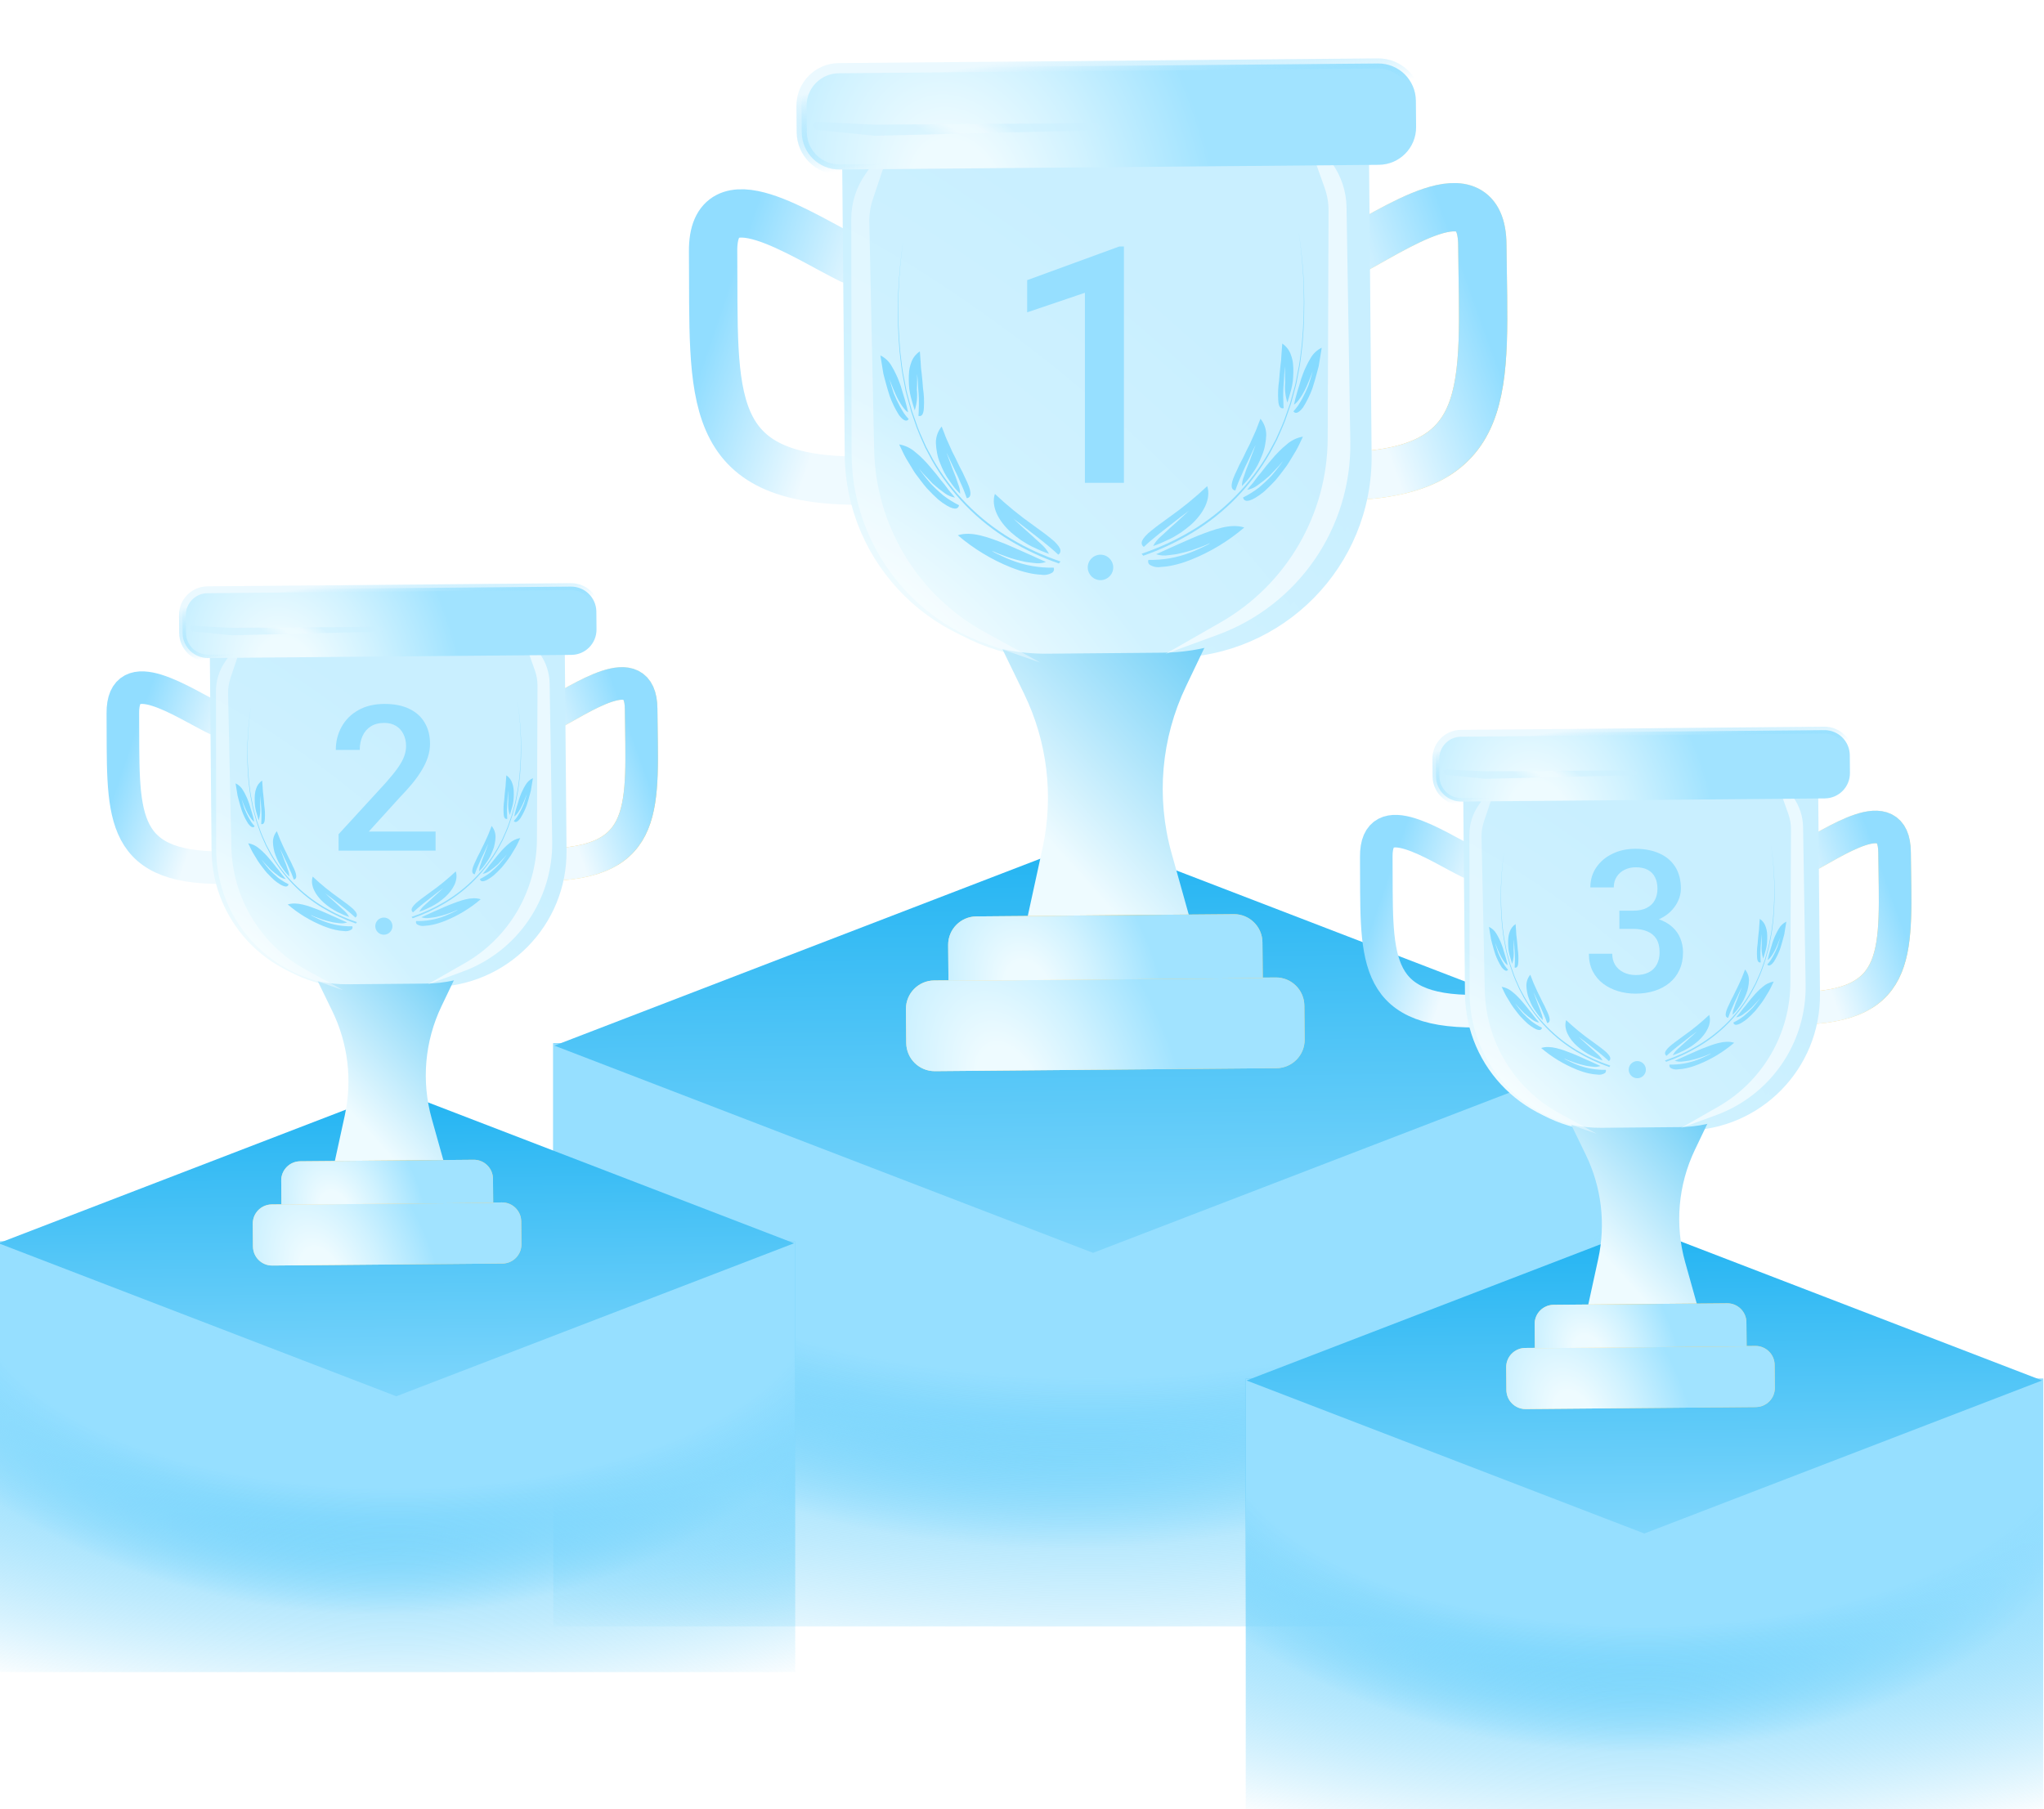 <svg width="663" height="587" viewBox="0 0 663 587" fill="none" xmlns="http://www.w3.org/2000/svg">
<g clip-path="url(#clip0_6326_16744)">
<path d="M179.473 338.441H529.745L529.745 527.639H179.473L179.473 338.441Z" fill="url(#paint0_radial_6326_16744)"/>
<path d="M179.473 338.441H529.745L529.745 527.639H179.473L179.473 338.441Z" fill="url(#paint1_diamond_6326_16744)"/>
<rect width="187.269" height="187.269" transform="matrix(0.933 -0.359 0.933 0.359 179.823 339.231)" fill="url(#paint2_linear_6326_16744)"/>
<path d="M436.229 82.808C451.836 74.834 480.596 54.082 480.817 79.403C481.227 126.429 485.69 154.126 433.841 154.578" stroke="url(#paint3_linear_6326_16744)" stroke-width="15.676" stroke-linecap="round"/>
<path d="M436.229 82.808C451.836 74.834 480.596 54.082 480.817 79.403C481.227 126.429 485.69 154.126 433.841 154.578" stroke="url(#paint4_linear_6326_16744)" stroke-width="15.676" stroke-linecap="round"/>
<path d="M275.942 84.207C260.198 76.507 231.081 56.26 231.302 81.582C231.712 128.607 227.734 156.378 279.583 155.925" stroke="url(#paint5_linear_6326_16744)" stroke-width="15.676" stroke-linecap="round"/>
<g filter="url(#filter0_d_6326_16744)">
<path d="M272.97 29.366L440.574 27.903L441.605 146.07C441.919 182.031 413.022 211.437 377.061 211.751L339.682 212.077C303.721 212.391 274.315 183.493 274.001 147.533L272.97 29.366Z" fill="url(#paint6_radial_6326_16744)"/>
</g>
<path d="M391.473 317.725L328.772 318.272L338.155 275.197C341.841 258.277 339.729 240.61 332.159 225.035L322.356 204.867L346.832 208.636C354.714 209.85 362.742 209.752 370.593 208.347L393.497 204.247L384.692 222.662C376.627 239.531 374.96 258.756 380.002 276.761L391.473 317.725Z" fill="url(#paint7_linear_6326_16744)"/>
<path d="M272.97 29.366L440.574 27.903L441.605 146.07C441.919 182.031 413.022 211.437 377.061 211.751L339.682 212.077C303.721 212.391 274.315 183.493 274.001 147.533L272.97 29.366Z" fill="url(#paint8_radial_6326_16744)"/>
<g style="mix-blend-mode:soft-light" opacity="0.62" filter="url(#filter1_f_6326_16744)">
<path d="M421.668 38.442L432.022 52.876C435.03 57.07 436.687 62.082 436.77 67.242L437.993 143.257C438.443 171.212 421.144 196.386 394.886 205.988L377.998 212.163L395.858 201.946C417.299 189.681 430.566 166.907 430.659 142.205L430.936 68.363C430.946 65.837 430.518 63.327 429.671 60.947L421.668 38.442Z" fill="url(#paint9_radial_6326_16744)"/>
</g>
<g style="mix-blend-mode:soft-light" opacity="0.4" filter="url(#filter2_f_6326_16744)">
<path d="M290.719 42.018L280.618 56.631C277.683 60.876 276.114 65.916 276.121 71.077L276.225 147.102C276.263 175.06 293.999 199.929 320.421 209.071L337.413 214.95L319.378 205.047C297.726 193.158 284.064 170.618 283.54 145.922L281.974 72.097C281.92 69.57 282.304 67.054 283.109 64.659L290.719 42.018Z" fill="url(#paint10_radial_6326_16744)"/>
</g>
<path d="M259.984 34.402C259.925 27.677 265.329 22.178 272.053 22.12L446.977 20.593C453.701 20.535 459.2 25.938 459.259 32.663L459.333 41.187C459.392 47.912 453.988 53.41 447.264 53.469L272.34 54.996C265.616 55.054 260.117 49.651 260.058 42.926L259.984 34.402Z" fill="url(#paint11_radial_6326_16744)" stroke="url(#paint12_linear_6326_16744)" stroke-width="3.298"/>
<path d="M293.857 327.381C293.812 322.291 297.903 318.129 302.993 318.084L413.789 317.118C418.879 317.073 423.041 321.163 423.085 326.253L423.181 337.244C423.226 342.334 419.135 346.497 414.045 346.541L303.249 347.508C298.159 347.552 293.997 343.462 293.953 338.372L293.857 327.381Z" fill="url(#paint13_radial_6326_16744)"/>
<path d="M293.857 327.381C293.812 322.291 297.903 318.129 302.993 318.084L413.789 317.118C418.879 317.073 423.041 321.163 423.085 326.253L423.181 337.244C423.226 342.334 419.135 346.497 414.045 346.541L303.249 347.508C298.159 347.552 293.997 343.462 293.953 338.372L293.857 327.381Z" fill="url(#paint14_radial_6326_16744)"/>
<path d="M307.55 306.606C307.505 301.516 311.595 297.354 316.685 297.309L400.193 296.58C405.283 296.536 409.445 300.626 409.49 305.716L409.591 317.32L307.651 318.21L307.55 306.606Z" fill="url(#paint15_radial_6326_16744)"/>
<path d="M307.55 306.606C307.505 301.516 311.595 297.354 316.685 297.309L400.193 296.58C405.283 296.536 409.445 300.626 409.49 305.716L409.591 317.32L307.651 318.21L307.55 306.606Z" fill="url(#paint16_radial_6326_16744)"/>
<path d="M403.597 171.138C398.481 175.512 392.687 179.024 386.443 181.535C385.31 181.969 384.281 182.353 383.314 182.654C382.346 182.955 381.549 183.159 380.659 183.357C379.341 183.669 377.997 183.857 376.644 183.922C375.338 184.17 373.986 183.906 372.869 183.185C372.655 182.998 372.504 182.748 372.439 182.471C372.373 182.194 372.397 181.903 372.505 181.639C377.163 181.753 381.798 180.939 386.139 179.246C388.074 178.515 389.598 177.732 390.841 177.172C392.084 176.611 392.538 176.18 392.538 176.18L391.933 176.449C391.534 176.615 391.006 176.91 390.306 177.155L387.898 178.044C387.008 178.371 386.043 178.69 385.034 178.961C384.026 179.231 382.997 179.486 382.017 179.697C381.037 179.908 380.001 179.98 379.118 180.104C377.742 180.352 376.326 180.248 375 179.802C375.706 179.464 376.611 179.116 377.574 178.651C378.537 178.185 379.643 177.699 380.819 177.185C381.995 176.671 383.215 176.077 384.5 175.548C385.784 175.018 387.071 174.379 388.411 173.86C393.805 171.743 399.247 169.712 403.597 171.138Z" fill="url(#paint17_radial_6326_16744)"/>
<path d="M422.623 141.661L421.491 144.06C421.101 144.812 420.768 145.575 420.35 146.258C419.534 147.639 418.76 148.923 418.025 150.091C417.675 150.667 417.293 151.223 416.882 151.757C416.498 152.288 416.108 152.784 415.752 153.256C415.007 154.223 414.342 155.106 413.677 155.861C412.272 157.361 411.064 158.559 410.002 159.498C409.122 160.235 408.184 160.901 407.198 161.489C404.098 163.338 403.332 162.198 403.218 161.388C405.004 160.502 406.7 159.446 408.283 158.234C409.763 157.006 411.166 155.687 412.482 154.284C413.619 152.968 414.553 151.772 415.202 150.91C415.56 150.459 415.886 149.984 416.177 149.488L415.837 149.939L414.973 150.979C414.131 151.905 412.976 153.095 411.778 154.365C410.502 155.504 409.162 156.569 407.765 157.554C406.802 158.247 405.692 158.711 404.522 158.91C404.943 158.373 405.443 157.752 406.095 157.036C406.747 156.321 407.253 155.478 407.926 154.649C408.599 153.821 409.393 152.938 410.084 151.978C410.775 151.018 411.656 150.105 412.373 149.196C413.09 148.288 413.953 147.377 414.788 146.525C415.587 145.694 416.441 144.918 417.344 144.202C418.831 142.877 420.66 141.997 422.623 141.661Z" fill="url(#paint18_radial_6326_16744)"/>
<path d="M428.719 112.807C428.479 114.236 428.266 115.588 428.057 116.848C427.963 117.485 427.846 118.089 427.752 118.726L427.311 120.422C426.733 122.578 426.222 124.43 425.704 125.972C424.913 128.152 423.89 130.241 422.651 132.202C420.818 134.571 419.932 134.016 419.54 133.447C420.106 132.836 420.628 132.186 421.103 131.502C421.554 130.796 421.985 130.074 422.38 129.358C423.13 127.975 423.8 126.551 424.388 125.092C425.299 122.431 425.786 120.416 425.786 120.416C425.786 120.416 424.907 122.908 423.746 125.494C422.586 128.081 420.809 130.717 419.728 131.254C419.959 130.157 420.333 128.636 420.843 126.912C421.071 126.054 421.441 125.157 421.675 124.207C421.908 123.256 422.25 122.29 422.601 121.396C422.935 120.46 423.328 119.547 423.777 118.661C424.172 117.816 424.615 116.994 425.102 116.198C425.931 114.723 427.194 113.539 428.719 112.807Z" fill="url(#paint19_radial_6326_16744)"/>
<path d="M391.578 157.719C387.688 161.384 383.544 164.77 379.178 167.851C378.359 168.425 377.63 168.987 376.948 169.486C376.265 169.986 375.629 170.424 375.068 170.871C373.945 171.763 373.031 172.442 372.332 173.091C370.975 174.401 370.402 175.29 370.318 175.999C370.283 176.279 370.331 176.562 370.454 176.815C370.578 177.069 370.772 177.28 371.014 177.425C374.26 174.399 377.946 171.623 380.792 169.405C382.213 168.287 383.419 167.329 384.305 166.708C385.19 166.088 385.659 165.637 385.659 165.637L385.257 166.042C384.979 166.283 384.631 166.681 384.139 167.099L382.513 168.594C381.913 169.156 381.248 169.782 380.543 170.376C379.837 170.971 379.157 171.618 378.476 172.264C377.796 172.91 377.088 173.487 376.49 174.067C375.488 174.937 374.652 175.981 374.023 177.149C374.738 176.883 375.618 176.613 376.585 176.183C377.553 175.753 378.588 175.277 379.705 174.735C380.822 174.192 381.914 173.47 383.095 172.735C384.201 171.961 385.267 171.131 386.289 170.248C390.316 166.635 392.928 161.843 391.578 157.719Z" fill="url(#paint20_radial_6326_16744)"/>
<path d="M408.844 135.852C408.557 136.553 408.304 137.231 408.048 137.891C407.792 138.551 407.572 139.206 407.293 139.833C406.727 141.033 406.223 142.15 405.768 143.223C405.562 143.735 405.325 144.234 405.06 144.718L404.355 146.102L403.149 148.622C402.33 150.114 401.703 151.395 401.206 152.566C400.753 153.457 400.348 154.372 399.994 155.307C398.915 158.341 399.834 159.001 400.695 159.119C401.305 157.334 402.015 155.585 402.823 153.881C403.516 152.15 404.306 150.589 404.975 149.209C405.644 147.83 406.167 146.582 406.582 145.753C406.998 144.923 407.241 144.43 407.241 144.43L407.086 144.892L406.615 146.115C406.207 147.127 405.71 148.556 405.177 149.989C404.553 151.436 404.007 152.917 403.542 154.423C403.091 155.456 402.854 156.569 402.845 157.697L404.441 155.985C405.026 155.316 405.588 154.484 406.202 153.627C406.865 152.741 407.458 151.804 407.975 150.826C408.491 149.805 408.957 148.759 409.37 147.692C409.838 146.601 410.17 145.457 410.36 144.285C410.569 143.234 410.689 142.167 410.719 141.096C410.724 139.183 410.061 137.328 408.844 135.852Z" fill="url(#paint21_radial_6326_16744)"/>
<path d="M415.917 111.467C415.803 112.749 415.716 113.955 415.649 115.176C415.619 115.749 415.585 116.286 415.55 116.824C415.515 117.361 415.422 117.87 415.361 118.355C415.123 120.317 415.003 122.077 414.892 123.507C414.575 125.572 414.482 127.666 414.613 129.751C414.697 132.438 415.694 132.61 416.381 132.403C416.272 131.629 416.31 130.853 416.271 130.05C416.231 129.248 416.213 128.461 416.23 127.67C416.231 126.109 416.373 124.639 416.466 123.341C416.554 120.703 416.808 118.85 416.808 118.85C416.808 118.85 416.759 121.243 416.881 123.943C416.655 126.193 416.893 128.465 417.581 130.619C417.915 129.599 418.347 128.106 418.822 126.387C419.046 125.499 419.22 124.598 419.342 123.689C419.429 122.741 419.503 121.831 419.505 120.802C419.531 119.851 419.496 118.9 419.399 117.953C419.306 117.054 419.101 116.17 418.79 115.322C418.308 113.743 417.292 112.38 415.917 111.467Z" fill="url(#paint22_radial_6326_16744)"/>
<path d="M370.296 179.638C375.882 177.76 381.253 175.295 386.317 172.283C396.85 166.03 405.584 157.156 411.667 146.525L413.825 142.55C414.476 141.173 415.066 139.75 415.696 138.358C416.312 136.966 416.853 135.542 417.318 134.092L418.079 131.928C418.21 131.561 418.345 131.212 418.459 130.847L418.762 129.74L419.978 125.328C420.203 124.58 420.318 123.83 420.472 123.092L420.906 120.828C421.589 117.85 421.894 114.796 422.258 111.771C423.417 99.585 423.072 87.302 421.231 75.199C423.136 87.283 423.553 99.555 422.474 111.741C422.113 114.784 421.844 117.833 421.181 120.826L420.747 123.09C420.634 123.849 420.476 124.601 420.274 125.341L419.063 129.789L418.778 130.894C418.664 131.259 418.532 131.626 418.4 131.994L417.657 134.154C417.191 135.615 416.651 137.051 416.04 138.457C415.412 139.867 414.841 141.287 414.192 142.682L412.047 146.747C409.022 152.1 405.324 157.043 401.043 161.456C396.756 165.871 391.915 169.711 386.64 172.88C381.638 175.887 376.34 178.373 370.83 180.297C370.671 180.062 370.493 179.842 370.296 179.638Z" fill="url(#paint23_radial_6326_16744)"/>
<path d="M310.69 173.656C315.806 178.03 321.6 181.542 327.845 184.053C328.977 184.487 330.006 184.871 330.973 185.172C331.941 185.473 332.738 185.677 333.628 185.875C334.946 186.187 336.29 186.375 337.643 186.44C338.949 186.688 340.301 186.424 341.418 185.703C341.633 185.516 341.783 185.266 341.848 184.989C341.914 184.712 341.89 184.421 341.782 184.157C337.124 184.271 332.489 183.457 328.148 181.764C326.213 181.033 324.689 180.25 323.446 179.69C322.203 179.129 321.749 178.698 321.749 178.698L322.354 178.967C322.753 179.133 323.281 179.428 323.981 179.673L326.389 180.562C327.279 180.889 328.244 181.208 329.253 181.479C330.261 181.749 331.29 182.004 332.27 182.215C333.25 182.426 334.286 182.498 335.169 182.622C336.545 182.87 337.961 182.766 339.287 182.32C338.581 181.982 337.676 181.634 336.713 181.169C335.75 180.703 334.644 180.217 333.468 179.703C332.292 179.189 331.072 178.595 329.787 178.066C328.503 177.536 327.216 176.897 325.876 176.378C320.482 174.261 315.04 172.23 310.69 173.656Z" fill="url(#paint24_radial_6326_16744)"/>
<path d="M291.664 144.179L292.796 146.578C293.186 147.33 293.519 148.093 293.937 148.776C294.753 150.157 295.527 151.441 296.262 152.609C296.612 153.185 296.994 153.741 297.405 154.275C297.789 154.806 298.179 155.302 298.535 155.774C299.28 156.741 299.945 157.624 300.61 158.379C302.015 159.879 303.223 161.077 304.285 162.016C305.165 162.753 306.103 163.419 307.089 164.007C310.189 165.856 310.955 164.716 311.069 163.906C309.283 163.02 307.587 161.964 306.004 160.752C304.524 159.524 303.121 158.205 301.805 156.802C300.668 155.486 299.735 154.29 299.085 153.428C298.727 152.977 298.401 152.502 298.11 152.006L298.45 152.457L299.314 153.497C300.156 154.423 301.311 155.613 302.509 156.883C303.785 158.022 305.125 159.087 306.522 160.072C307.486 160.765 308.595 161.229 309.765 161.428C309.344 160.891 308.844 160.27 308.192 159.554C307.54 158.839 307.034 157.996 306.361 157.167C305.688 156.339 304.895 155.456 304.203 154.496C303.512 153.536 302.631 152.623 301.914 151.714C301.197 150.806 300.334 149.895 299.499 149.043C298.7 148.212 297.847 147.436 296.943 146.72C295.456 145.395 293.627 144.515 291.664 144.179Z" fill="url(#paint25_radial_6326_16744)"/>
<path d="M285.568 115.325C285.808 116.754 286.021 118.106 286.23 119.366C286.324 120.003 286.441 120.607 286.535 121.244L286.976 122.94C287.554 125.096 288.065 126.948 288.583 128.49C289.374 130.67 290.397 132.759 291.636 134.72C293.469 137.089 294.355 136.534 294.747 135.965C294.181 135.354 293.659 134.704 293.184 134.02C292.733 133.314 292.302 132.592 291.907 131.876C291.157 130.493 290.487 129.069 289.9 127.61C288.989 124.949 288.501 122.934 288.501 122.934C288.501 122.934 289.38 125.426 290.541 128.012C291.701 130.599 293.478 133.235 294.559 133.772C294.328 132.675 293.954 131.154 293.444 129.43C293.216 128.572 292.846 127.675 292.612 126.725C292.379 125.774 292.037 124.808 291.686 123.914C291.352 122.979 290.959 122.065 290.51 121.179C290.115 120.334 289.672 119.512 289.185 118.716C288.356 117.241 287.093 116.057 285.568 115.325Z" fill="url(#paint26_radial_6326_16744)"/>
<path d="M322.709 160.237C326.599 163.902 330.743 167.288 335.109 170.369C335.928 170.943 336.657 171.505 337.339 172.004C338.022 172.504 338.658 172.942 339.219 173.389C340.342 174.281 341.256 174.96 341.955 175.609C343.313 176.919 343.885 177.808 343.969 178.517C344.004 178.797 343.956 179.08 343.833 179.333C343.709 179.587 343.515 179.798 343.273 179.943C340.027 176.917 336.341 174.141 333.495 171.923C332.074 170.805 330.868 169.847 329.983 169.227C329.097 168.606 328.628 168.155 328.628 168.155L329.03 168.56C329.308 168.801 329.656 169.199 330.148 169.617L331.774 171.112C332.374 171.674 333.039 172.3 333.744 172.894C334.45 173.489 335.13 174.136 335.811 174.782C336.491 175.428 337.199 176.005 337.797 176.585C338.799 177.455 339.635 178.499 340.264 179.667C339.549 179.401 338.669 179.131 337.702 178.701C336.734 178.271 335.699 177.795 334.582 177.253C333.465 176.71 332.373 175.988 331.192 175.253C330.086 174.479 329.02 173.649 327.998 172.766C323.971 169.153 321.359 164.361 322.709 160.237Z" fill="url(#paint27_radial_6326_16744)"/>
<path d="M305.443 138.37C305.73 139.071 305.983 139.749 306.239 140.409C306.495 141.069 306.715 141.724 306.994 142.351C307.56 143.551 308.064 144.668 308.519 145.741C308.725 146.253 308.962 146.752 309.227 147.236L309.932 148.62L311.138 151.14C311.957 152.632 312.584 153.913 313.081 155.084C313.535 155.975 313.939 156.89 314.293 157.825C315.372 160.859 314.453 161.519 313.592 161.637C312.982 159.852 312.272 158.103 311.464 156.399C310.771 154.668 309.981 153.107 309.312 151.727C308.643 150.348 308.12 149.1 307.705 148.271C307.289 147.441 307.046 146.948 307.046 146.948L307.201 147.41L307.672 148.633C308.081 149.645 308.577 151.074 309.11 152.507C309.734 153.954 310.28 155.435 310.745 156.941C311.196 157.974 311.433 159.087 311.442 160.215L309.846 158.503C309.261 157.834 308.699 157.002 308.085 156.145C307.422 155.259 306.829 154.322 306.312 153.344C305.796 152.323 305.33 151.277 304.917 150.21C304.449 149.119 304.117 147.975 303.927 146.803C303.718 145.752 303.598 144.685 303.568 143.614C303.563 141.701 304.226 139.846 305.443 138.37Z" fill="url(#paint28_radial_6326_16744)"/>
<path d="M298.37 113.985C298.484 115.267 298.571 116.473 298.638 117.694C298.668 118.267 298.702 118.804 298.737 119.342C298.772 119.879 298.865 120.388 298.926 120.873C299.164 122.835 299.284 124.595 299.395 126.025C299.712 128.09 299.806 130.184 299.674 132.269C299.59 134.956 298.593 135.128 297.906 134.921C298.015 134.147 297.977 133.371 298.016 132.568C298.056 131.766 298.074 130.979 298.057 130.188C298.056 128.627 297.914 127.157 297.821 125.859C297.733 123.221 297.479 121.368 297.479 121.368C297.479 121.368 297.528 123.761 297.406 126.461C297.632 128.711 297.394 130.983 296.706 133.137C296.372 132.117 295.94 130.624 295.465 128.905C295.241 128.017 295.067 127.116 294.945 126.207C294.858 125.259 294.784 124.349 294.782 123.32C294.756 122.369 294.791 121.418 294.888 120.471C294.981 119.572 295.186 118.688 295.497 117.84C295.979 116.261 296.995 114.898 298.37 113.985Z" fill="url(#paint29_radial_6326_16744)"/>
<path d="M343.991 182.156C338.405 180.278 333.034 177.813 327.97 174.801C317.437 168.548 308.703 159.674 302.62 149.043L300.462 145.068C299.811 143.691 299.222 142.268 298.591 140.876C297.975 139.484 297.434 138.06 296.969 136.61L296.209 134.447C296.077 134.079 295.942 133.73 295.828 133.365L295.525 132.258L294.309 127.846C294.084 127.098 293.969 126.348 293.815 125.61L293.381 123.346C292.698 120.368 292.393 117.314 292.029 114.289C290.87 102.102 291.215 89.82 293.056 77.717C291.151 89.801 290.734 102.073 291.813 114.259C292.174 117.302 292.443 120.351 293.106 123.344L293.54 125.608C293.653 126.367 293.811 127.119 294.013 127.859L295.224 132.307L295.509 133.412C295.623 133.777 295.755 134.144 295.887 134.512L296.63 136.672C297.096 138.133 297.636 139.569 298.247 140.975C298.875 142.385 299.446 143.805 300.095 145.2L302.24 149.265C305.265 154.618 308.963 159.561 313.244 163.974C317.531 168.389 322.372 172.229 327.647 175.398C332.649 178.405 337.947 180.891 343.457 182.815C343.616 182.58 343.794 182.36 343.991 182.156Z" fill="url(#paint30_radial_6326_16744)"/>
<path d="M361.024 184.835C361.439 182.591 359.956 180.435 357.712 180.021C355.468 179.606 353.312 181.089 352.897 183.333C352.483 185.577 353.966 187.733 356.21 188.147C358.454 188.562 360.61 187.079 361.024 184.835Z" fill="#98E0FF"/>
<path d="M364.556 79.973L364.556 156.647L351.908 156.647L351.908 94.982L333.173 101.332L333.173 90.889L363.034 79.973L364.556 79.973Z" fill="url(#paint31_radial_6326_16744)"/>
<g style="mix-blend-mode:plus-lighter" filter="url(#filter3_f_6326_16744)">
<path d="M263.681 40.58C263.806 39.948 264.375 39.502 265.019 39.533L283.693 40.437L355.537 39.953C356.135 39.949 356.637 40.403 356.694 40.998C356.758 41.664 356.243 42.245 355.574 42.261L283.725 44.041L264.825 42.124C264.063 42.047 263.533 41.331 263.681 40.58Z" fill="url(#paint32_radial_6326_16744)" fill-opacity="0.5"/>
</g>
<path d="M404.076 447.278H662.75L662.75 587H404.076L404.076 447.278Z" fill="url(#paint33_radial_6326_16744)"/>
<path d="M404.076 447.278H662.75L662.75 587H404.076L404.076 447.278Z" fill="url(#paint34_diamond_6326_16744)"/>
<rect width="138.297" height="138.297" transform="matrix(0.933 -0.359 0.933 0.359 404.335 447.862)" fill="url(#paint35_linear_6326_16744)"/>
<path d="M584.488 278.789C595.004 273.417 614.381 259.434 614.53 276.495C614.807 308.18 617.813 326.841 582.879 327.146" stroke="url(#paint36_linear_6326_16744)" stroke-width="10.562" stroke-linecap="round"/>
<path d="M584.488 278.789C595.004 273.417 614.381 259.434 614.53 276.495C614.807 308.18 617.813 326.841 582.879 327.146" stroke="url(#paint37_linear_6326_16744)" stroke-width="10.562" stroke-linecap="round"/>
<path d="M476.492 279.732C465.884 274.544 446.266 260.902 446.415 277.963C446.691 309.647 444.011 328.358 478.945 328.053" stroke="url(#paint38_linear_6326_16744)" stroke-width="10.562" stroke-linecap="round"/>
<g filter="url(#filter4_d_6326_16744)">
<path d="M474.489 242.782L587.416 241.796L588.111 321.414C588.322 345.643 568.852 365.456 544.623 365.667L519.438 365.887C495.209 366.098 475.396 346.628 475.184 322.399L474.489 242.782Z" fill="url(#paint39_radial_6326_16744)"/>
</g>
<path d="M554.333 437.069L512.087 437.438L518.409 408.415C520.892 397.015 519.469 385.111 514.369 374.617L507.764 361.029L524.255 363.569C529.566 364.386 534.975 364.32 540.264 363.374L555.697 360.611L549.764 373.018C544.33 384.385 543.207 397.337 546.604 409.469L554.333 437.069Z" fill="url(#paint40_linear_6326_16744)"/>
<path d="M474.489 242.782L587.416 241.796L588.111 321.414C588.322 345.643 568.852 365.456 544.623 365.667L519.438 365.887C495.209 366.098 475.396 346.628 475.184 322.399L474.489 242.782Z" fill="url(#paint41_radial_6326_16744)"/>
<g style="mix-blend-mode:soft-light" opacity="0.62" filter="url(#filter5_f_6326_16744)">
<path d="M574.677 248.897L581.654 258.623C583.681 261.448 584.797 264.825 584.853 268.302L585.677 319.518C585.98 338.353 574.324 355.315 556.632 361.784L545.254 365.945L557.287 359.061C571.734 350.797 580.673 335.452 580.735 318.809L580.922 269.057C580.929 267.355 580.64 265.664 580.07 264.06L574.677 248.897Z" fill="url(#paint42_radial_6326_16744)"/>
</g>
<g style="mix-blend-mode:soft-light" opacity="0.4" filter="url(#filter6_f_6326_16744)">
<path d="M486.448 251.306L479.642 261.152C477.665 264.013 476.608 267.408 476.613 270.886L476.682 322.109C476.708 340.946 488.658 357.702 506.46 363.861L517.909 367.823L505.758 361.15C491.169 353.14 481.964 337.953 481.611 321.314L480.556 271.572C480.52 269.87 480.779 268.175 481.321 266.561L486.448 251.306Z" fill="url(#paint43_radial_6326_16744)"/>
</g>
<path d="M465.74 246.175C465.7 241.644 469.341 237.939 473.872 237.9L591.73 236.871C596.26 236.832 599.965 240.472 600.005 245.003L600.055 250.747C600.094 255.278 596.454 258.982 591.923 259.022L474.065 260.05C469.534 260.09 465.83 256.449 465.79 251.919L465.74 246.175Z" fill="url(#paint44_radial_6326_16744)" stroke="url(#paint45_linear_6326_16744)" stroke-width="2.222"/>
<path d="M488.562 443.575C488.532 440.145 491.288 437.341 494.718 437.311L569.369 436.66C572.798 436.63 575.602 439.386 575.632 442.815L575.697 450.22C575.727 453.65 572.971 456.454 569.542 456.484L494.891 457.136C491.461 457.166 488.657 454.41 488.627 450.98L488.562 443.575Z" fill="url(#paint46_radial_6326_16744)"/>
<path d="M488.562 443.575C488.532 440.145 491.288 437.341 494.718 437.311L569.369 436.66C572.798 436.63 575.602 439.386 575.632 442.815L575.697 450.22C575.727 453.65 572.971 456.454 569.542 456.484L494.891 457.136C491.461 457.166 488.657 454.41 488.627 450.98L488.562 443.575Z" fill="url(#paint47_radial_6326_16744)"/>
<path d="M497.788 429.577C497.758 426.148 500.514 423.343 503.943 423.313L560.208 422.822C563.638 422.792 566.442 425.548 566.472 428.978L566.54 436.796L497.856 437.395L497.788 429.577Z" fill="url(#paint48_radial_6326_16744)"/>
<path d="M497.788 429.577C497.758 426.148 500.514 423.343 503.943 423.313L560.208 422.822C563.638 422.792 566.442 425.548 566.472 428.978L566.54 436.796L497.856 437.395L497.788 429.577Z" fill="url(#paint49_radial_6326_16744)"/>
<path d="M562.502 338.303C559.055 341.251 555.151 343.616 550.944 345.308C550.181 345.601 549.487 345.859 548.835 346.062C548.184 346.265 547.646 346.403 547.047 346.536C546.159 346.746 545.253 346.873 544.342 346.916C543.462 347.084 542.551 346.906 541.798 346.421C541.654 346.294 541.552 346.126 541.508 345.939C541.464 345.752 541.48 345.556 541.553 345.379C544.692 345.455 547.814 344.907 550.739 343.766C552.043 343.274 553.07 342.746 553.907 342.369C554.745 341.991 555.05 341.701 555.05 341.701L554.643 341.882C554.374 341.994 554.018 342.192 553.547 342.357L551.924 342.956C551.324 343.177 550.674 343.392 549.995 343.574C549.315 343.756 548.622 343.928 547.962 344.07C547.301 344.212 546.603 344.261 546.009 344.344C545.082 344.512 544.127 344.442 543.234 344.141C543.709 343.913 544.32 343.679 544.968 343.365C545.617 343.051 546.362 342.724 547.155 342.377C547.947 342.031 548.769 341.631 549.635 341.274C550.5 340.918 551.367 340.487 552.27 340.137C555.904 338.711 559.571 337.342 562.502 338.303Z" fill="url(#paint50_radial_6326_16744)"/>
<path d="M575.321 318.442L574.558 320.059C574.296 320.566 574.071 321.08 573.789 321.54C573.24 322.47 572.718 323.335 572.223 324.122C571.987 324.511 571.73 324.885 571.453 325.245C571.194 325.603 570.931 325.937 570.692 326.255C570.19 326.907 569.741 327.502 569.293 328.01C568.347 329.021 567.533 329.828 566.817 330.461C566.224 330.957 565.592 331.406 564.928 331.802C562.84 333.048 562.323 332.28 562.247 331.734C563.45 331.137 564.593 330.426 565.659 329.609C566.656 328.782 567.601 327.893 568.488 326.948C569.254 326.061 569.883 325.255 570.321 324.674C570.562 324.37 570.781 324.05 570.978 323.716L570.749 324.02L570.167 324.721C569.599 325.345 568.821 326.147 568.014 327.002C567.154 327.77 566.251 328.487 565.31 329.151C564.661 329.618 563.914 329.93 563.125 330.064C563.408 329.703 563.745 329.284 564.185 328.802C564.624 328.32 564.965 327.752 565.418 327.194C565.872 326.635 566.407 326.041 566.872 325.394C567.338 324.747 567.932 324.132 568.415 323.52C568.898 322.907 569.479 322.294 570.042 321.72C570.58 321.16 571.155 320.637 571.764 320.155C572.766 319.262 573.998 318.669 575.321 318.442Z" fill="url(#paint51_radial_6326_16744)"/>
<path d="M579.428 299.002C579.267 299.965 579.123 300.876 578.982 301.724C578.919 302.154 578.84 302.56 578.777 302.99L578.48 304.133C578.09 305.585 577.746 306.833 577.397 307.872C576.864 309.341 576.174 310.748 575.34 312.069C574.105 313.666 573.508 313.292 573.244 312.908C573.625 312.497 573.977 312.059 574.297 311.598C574.601 311.122 574.891 310.636 575.157 310.153C575.662 309.222 576.114 308.262 576.51 307.279C577.124 305.486 577.452 304.128 577.452 304.128C577.452 304.128 576.86 305.807 576.078 307.55C575.296 309.293 574.099 311.069 573.37 311.431C573.526 310.692 573.778 309.667 574.122 308.505C574.275 307.927 574.524 307.323 574.682 306.682C574.839 306.042 575.069 305.391 575.306 304.789C575.531 304.158 575.796 303.543 576.099 302.946C576.365 302.376 576.663 301.822 576.991 301.287C577.55 300.293 578.401 299.495 579.428 299.002Z" fill="url(#paint52_radial_6326_16744)"/>
<path d="M554.404 329.262C551.783 331.731 548.991 334.012 546.049 336.089C545.497 336.476 545.006 336.854 544.546 337.191C544.087 337.527 543.658 337.823 543.28 338.123C542.523 338.724 541.907 339.182 541.437 339.619C540.522 340.502 540.136 341.101 540.079 341.579C540.056 341.767 540.088 341.958 540.171 342.129C540.254 342.299 540.385 342.442 540.548 342.539C542.736 340.5 545.219 338.63 547.136 337.136C548.094 336.383 548.906 335.737 549.503 335.319C550.1 334.901 550.416 334.597 550.416 334.597L550.145 334.87C549.958 335.032 549.723 335.3 549.392 335.582L548.296 336.589C547.892 336.968 547.444 337.389 546.968 337.79C546.493 338.191 546.035 338.626 545.576 339.062C545.118 339.497 544.641 339.886 544.238 340.277C543.563 340.863 543 341.567 542.575 342.353C543.057 342.174 543.65 341.992 544.302 341.702C544.954 341.413 545.651 341.092 546.404 340.727C547.157 340.361 547.892 339.874 548.688 339.379C549.434 338.858 550.152 338.298 550.84 337.704C553.553 335.269 555.314 332.041 554.404 329.262Z" fill="url(#paint53_radial_6326_16744)"/>
<path d="M566.037 314.528C565.844 315.001 565.673 315.458 565.501 315.903C565.328 316.347 565.18 316.789 564.992 317.211C564.611 318.019 564.271 318.772 563.965 319.495C563.826 319.84 563.666 320.176 563.488 320.502L563.013 321.435L562.2 323.132C561.648 324.138 561.225 325.001 560.891 325.79C560.585 326.39 560.313 327.007 560.074 327.637C559.347 329.681 559.967 330.126 560.547 330.205C560.957 329.002 561.436 327.824 561.98 326.676C562.447 325.51 562.98 324.458 563.43 323.529C563.881 322.599 564.233 321.758 564.513 321.199C564.793 320.64 564.957 320.308 564.957 320.308L564.852 320.62L564.535 321.444C564.26 322.126 563.925 323.088 563.566 324.054C563.146 325.029 562.778 326.026 562.465 327.041C562.161 327.737 562.001 328.487 561.995 329.247L563.07 328.094C563.464 327.643 563.843 327.082 564.257 326.505C564.704 325.908 565.103 325.277 565.451 324.617C565.799 323.93 566.113 323.225 566.391 322.506C566.707 321.771 566.931 321 567.058 320.211C567.199 319.503 567.28 318.784 567.301 318.062C567.304 316.773 566.857 315.523 566.037 314.528Z" fill="url(#paint54_radial_6326_16744)"/>
<path d="M570.803 298.099C570.726 298.963 570.667 299.775 570.622 300.598C570.602 300.984 570.579 301.346 570.555 301.708C570.532 302.07 570.469 302.413 570.428 302.74C570.268 304.061 570.187 305.248 570.112 306.211C569.898 307.602 569.835 309.013 569.924 310.418C569.981 312.228 570.652 312.344 571.115 312.205C571.042 311.683 571.067 311.16 571.041 310.62C571.014 310.079 571.002 309.549 571.013 309.016C571.014 307.964 571.11 306.974 571.172 306.099C571.232 304.322 571.403 303.073 571.403 303.073C571.403 303.073 571.37 304.686 571.452 306.505C571.3 308.021 571.46 309.552 571.923 311.003C572.148 310.316 572.44 309.31 572.76 308.152C572.911 307.553 573.028 306.946 573.11 306.334C573.169 305.695 573.219 305.082 573.22 304.389C573.238 303.748 573.214 303.107 573.148 302.469C573.086 301.863 572.948 301.268 572.738 300.696C572.414 299.632 571.729 298.714 570.803 298.099Z" fill="url(#paint55_radial_6326_16744)"/>
<path d="M540.065 344.03C543.828 342.765 547.447 341.104 550.859 339.074C557.956 334.862 563.84 328.883 567.939 321.72L569.393 319.042C569.832 318.114 570.229 317.155 570.654 316.217C571.069 315.279 571.434 314.32 571.746 313.343L572.259 311.885C572.348 311.638 572.438 311.402 572.515 311.156L572.72 310.41L573.539 307.438C573.691 306.934 573.768 306.429 573.871 305.932L574.164 304.406C574.624 302.4 574.83 300.342 575.075 298.304C575.856 290.093 575.623 281.817 574.383 273.663C575.666 281.805 575.948 290.073 575.221 298.283C574.977 300.334 574.796 302.388 574.349 304.405L574.057 305.93C573.981 306.442 573.874 306.948 573.738 307.447L572.922 310.444L572.73 311.188C572.653 311.434 572.564 311.681 572.475 311.929L571.975 313.385C571.661 314.369 571.297 315.336 570.886 316.284C570.463 317.234 570.078 318.191 569.641 319.13L568.195 321.869C566.157 325.476 563.665 328.806 560.781 331.78C557.893 334.754 554.631 337.342 551.077 339.477C547.706 341.503 544.137 343.178 540.424 344.474C540.317 344.316 540.197 344.168 540.065 344.03Z" fill="url(#paint56_radial_6326_16744)"/>
<path d="M499.904 340C503.351 342.947 507.255 345.313 511.462 347.005C512.225 347.298 512.918 347.556 513.57 347.759C514.222 347.962 514.759 348.099 515.359 348.233C516.247 348.442 517.153 348.57 518.064 348.613C518.944 348.78 519.855 348.602 520.607 348.117C520.752 347.991 520.853 347.822 520.897 347.635C520.941 347.449 520.926 347.253 520.853 347.075C517.714 347.152 514.591 346.604 511.666 345.463C510.363 344.97 509.336 344.442 508.499 344.065C507.661 343.687 507.355 343.397 507.355 343.397L507.763 343.578C508.032 343.69 508.387 343.889 508.859 344.054L510.482 344.653C511.081 344.873 511.731 345.088 512.411 345.27C513.09 345.452 513.784 345.624 514.444 345.766C515.104 345.909 515.803 345.957 516.397 346.041C517.324 346.208 518.279 346.138 519.171 345.837C518.696 345.609 518.086 345.375 517.437 345.061C516.789 344.748 516.043 344.42 515.251 344.074C514.458 343.727 513.636 343.327 512.771 342.971C511.906 342.614 511.039 342.183 510.136 341.834C506.502 340.407 502.835 339.039 499.904 340Z" fill="url(#paint57_radial_6326_16744)"/>
<path d="M487.085 320.139L487.847 321.755C488.11 322.262 488.335 322.776 488.616 323.236C489.166 324.167 489.688 325.032 490.183 325.819C490.419 326.207 490.676 326.582 490.953 326.941C491.212 327.299 491.474 327.633 491.714 327.951C492.216 328.603 492.664 329.198 493.113 329.706C494.059 330.717 494.873 331.525 495.588 332.157C496.182 332.653 496.813 333.102 497.478 333.499C499.566 334.745 500.082 333.976 500.159 333.43C498.956 332.834 497.813 332.122 496.747 331.306C495.749 330.478 494.804 329.589 493.917 328.644C493.151 327.757 492.522 326.952 492.085 326.371C491.844 326.067 491.624 325.747 491.428 325.412L491.657 325.717L492.239 326.417C492.807 327.041 493.585 327.843 494.392 328.699C495.252 329.466 496.154 330.183 497.096 330.847C497.745 331.314 498.492 331.627 499.281 331.761C498.997 331.399 498.66 330.981 498.221 330.498C497.782 330.016 497.441 329.449 496.987 328.89C496.534 328.332 495.999 327.737 495.533 327.09C495.068 326.443 494.474 325.828 493.991 325.216C493.508 324.604 492.926 323.99 492.364 323.416C491.826 322.856 491.25 322.333 490.642 321.851C489.64 320.959 488.408 320.365 487.085 320.139Z" fill="url(#paint58_radial_6326_16744)"/>
<path d="M482.977 300.698C483.139 301.661 483.283 302.572 483.424 303.421C483.487 303.85 483.566 304.257 483.629 304.686L483.926 305.829C484.316 307.281 484.66 308.53 485.009 309.568C485.542 311.037 486.231 312.445 487.066 313.766C488.301 315.362 488.898 314.988 489.162 314.605C488.781 314.193 488.429 313.755 488.109 313.294C487.805 312.818 487.515 312.332 487.248 311.85C486.744 310.918 486.292 309.958 485.896 308.975C485.282 307.182 484.953 305.825 484.953 305.825C484.953 305.825 485.546 307.504 486.328 309.246C487.11 310.989 488.307 312.765 489.036 313.127C488.88 312.388 488.628 311.363 488.284 310.202C488.13 309.623 487.881 309.019 487.724 308.379C487.567 307.738 487.336 307.087 487.099 306.485C486.874 305.855 486.61 305.239 486.307 304.642C486.041 304.073 485.743 303.519 485.415 302.983C484.856 301.989 484.005 301.191 482.977 300.698Z" fill="url(#paint59_radial_6326_16744)"/>
<path d="M508.002 330.958C510.623 333.428 513.415 335.709 516.357 337.785C516.909 338.172 517.4 338.55 517.859 338.887C518.319 339.224 518.748 339.519 519.126 339.819C519.883 340.421 520.499 340.878 520.969 341.315C521.884 342.199 522.27 342.797 522.326 343.275C522.35 343.463 522.318 343.654 522.235 343.825C522.151 343.995 522.02 344.138 521.857 344.236C519.67 342.197 517.187 340.326 515.27 338.832C514.312 338.079 513.499 337.433 512.903 337.015C512.306 336.597 511.99 336.293 511.99 336.293L512.261 336.566C512.448 336.729 512.683 336.997 513.014 337.278L514.109 338.286C514.514 338.664 514.962 339.086 515.437 339.487C515.913 339.887 516.371 340.323 516.829 340.758C517.288 341.194 517.765 341.583 518.168 341.973C518.843 342.559 519.406 343.263 519.83 344.05C519.348 343.871 518.755 343.688 518.103 343.399C517.452 343.109 516.754 342.789 516.002 342.423C515.249 342.058 514.514 341.571 513.717 341.076C512.972 340.554 512.254 339.995 511.566 339.4C508.853 336.966 507.092 333.737 508.002 330.958Z" fill="url(#paint60_radial_6326_16744)"/>
<path d="M496.369 316.225C496.562 316.697 496.733 317.154 496.905 317.599C497.078 318.044 497.226 318.485 497.414 318.907C497.795 319.716 498.135 320.468 498.441 321.192C498.58 321.537 498.739 321.873 498.918 322.199L499.393 323.131L500.206 324.829C500.757 325.834 501.18 326.698 501.515 327.487C501.821 328.087 502.093 328.703 502.331 329.333C503.058 331.377 502.439 331.822 501.859 331.901C501.448 330.699 500.97 329.521 500.425 328.373C499.958 327.206 499.426 326.154 498.975 325.225C498.524 324.296 498.173 323.455 497.892 322.896C497.612 322.337 497.449 322.005 497.449 322.005L497.553 322.316L497.871 323.14C498.146 323.822 498.481 324.784 498.84 325.75C499.26 326.725 499.628 327.723 499.941 328.737C500.245 329.433 500.405 330.184 500.41 330.943L499.336 329.79C498.941 329.339 498.562 328.779 498.149 328.201C497.702 327.604 497.303 326.973 496.954 326.314C496.606 325.626 496.293 324.922 496.014 324.203C495.699 323.468 495.475 322.697 495.347 321.907C495.206 321.199 495.125 320.48 495.105 319.758C495.102 318.469 495.549 317.22 496.369 316.225Z" fill="url(#paint61_radial_6326_16744)"/>
<path d="M491.603 299.795C491.68 300.659 491.739 301.471 491.784 302.294C491.804 302.68 491.827 303.042 491.85 303.404C491.874 303.766 491.937 304.109 491.978 304.436C492.138 305.758 492.219 306.944 492.294 307.907C492.507 309.299 492.57 310.709 492.482 312.114C492.425 313.925 491.753 314.041 491.29 313.901C491.364 313.38 491.338 312.857 491.365 312.316C491.391 311.776 491.404 311.246 491.392 310.712C491.392 309.661 491.296 308.67 491.233 307.795C491.174 306.018 491.003 304.77 491.003 304.77C491.003 304.77 491.036 306.382 490.954 308.201C491.106 309.717 490.945 311.248 490.482 312.699C490.257 312.012 489.966 311.006 489.646 309.848C489.495 309.249 489.378 308.642 489.295 308.03C489.237 307.391 489.187 306.778 489.185 306.085C489.168 305.444 489.192 304.803 489.257 304.166C489.32 303.56 489.458 302.964 489.667 302.392C489.992 301.329 490.676 300.41 491.603 299.795Z" fill="url(#paint62_radial_6326_16744)"/>
<path d="M522.341 345.727C518.577 344.462 514.959 342.8 511.546 340.771C504.45 336.558 498.565 330.579 494.467 323.416L493.013 320.738C492.574 319.81 492.177 318.852 491.752 317.914C491.337 316.976 490.972 316.016 490.659 315.039L490.147 313.582C490.058 313.334 489.967 313.099 489.891 312.853L489.686 312.107L488.867 309.134C488.715 308.631 488.638 308.125 488.534 307.628L488.242 306.103C487.782 304.096 487.576 302.038 487.331 300C486.55 291.789 486.783 283.513 488.023 275.359C486.739 283.501 486.458 291.769 487.185 299.98C487.429 302.03 487.61 304.084 488.056 306.101L488.349 307.627C488.425 308.138 488.531 308.645 488.668 309.143L489.484 312.14L489.676 312.885C489.753 313.13 489.841 313.378 489.93 313.625L490.431 315.081C490.745 316.065 491.108 317.033 491.52 317.98C491.943 318.93 492.328 319.887 492.765 320.827L494.211 323.566C496.249 327.172 498.741 330.503 501.625 333.476C504.513 336.451 507.775 339.038 511.329 341.173C514.699 343.2 518.269 344.874 521.982 346.171C522.088 346.013 522.209 345.864 522.341 345.727Z" fill="url(#paint63_radial_6326_16744)"/>
<path d="M533.818 347.532C534.097 346.019 533.098 344.567 531.586 344.288C530.074 344.008 528.621 345.008 528.342 346.52C528.063 348.032 529.062 349.484 530.574 349.763C532.086 350.043 533.538 349.044 533.818 347.532Z" fill="#98E0FF"/>
<path d="M525.273 295.442L529.797 295.442C531.556 295.442 533.011 295.139 534.163 294.531C535.336 293.924 536.205 293.086 536.77 292.018C537.336 290.95 537.619 289.725 537.619 288.343C537.619 286.898 537.357 285.662 536.833 284.636C536.331 283.589 535.556 282.783 534.509 282.217C533.482 281.652 532.174 281.369 530.582 281.369C529.242 281.369 528.027 281.642 526.938 282.186C525.87 282.71 525.022 283.464 524.394 284.448C523.765 285.411 523.451 286.563 523.451 287.903L515.849 287.903C515.849 285.474 516.488 283.317 517.765 281.432C519.043 279.547 520.781 278.071 522.98 277.003C525.2 275.914 527.692 275.369 530.456 275.369C533.409 275.369 535.985 275.862 538.184 276.846C540.404 277.809 542.132 279.254 543.367 281.181C544.603 283.108 545.221 285.495 545.221 288.343C545.221 289.641 544.917 290.961 544.31 292.301C543.702 293.641 542.802 294.867 541.608 295.976C540.414 297.065 538.927 297.955 537.147 298.647C535.367 299.317 533.304 299.652 530.959 299.652L525.273 299.652L525.273 295.442ZM525.273 301.348L525.273 297.202L530.959 297.202C533.64 297.202 535.922 297.516 537.807 298.144C539.713 298.772 541.262 299.641 542.456 300.751C543.65 301.84 544.519 303.086 545.063 304.489C545.629 305.893 545.912 307.379 545.912 308.95C545.912 311.086 545.524 312.992 544.749 314.667C543.995 316.322 542.917 317.725 541.514 318.877C540.111 320.028 538.467 320.898 536.582 321.484C534.718 322.07 532.687 322.364 530.488 322.364C528.519 322.364 526.634 322.091 524.833 321.547C523.032 321.002 521.42 320.196 519.996 319.128C518.572 318.039 517.441 316.688 516.603 315.076C515.786 313.442 515.378 311.557 515.378 309.421L522.949 309.421C522.949 310.783 523.263 311.987 523.891 313.034C524.54 314.06 525.441 314.866 526.593 315.453C527.765 316.039 529.106 316.332 530.613 316.332C532.205 316.332 533.577 316.049 534.729 315.484C535.88 314.919 536.76 314.081 537.367 312.971C537.995 311.861 538.31 310.521 538.31 308.95C538.31 307.17 537.964 305.725 537.273 304.615C536.582 303.505 535.598 302.688 534.32 302.165C533.043 301.62 531.535 301.348 529.797 301.348L525.273 301.348Z" fill="url(#paint64_radial_6326_16744)"/>
<g style="mix-blend-mode:plus-lighter" filter="url(#filter7_f_6326_16744)">
<path d="M468.231 250.337C468.315 249.911 468.698 249.611 469.132 249.632L481.714 250.241L530.121 249.915C530.523 249.912 530.861 250.218 530.9 250.619C530.943 251.068 530.596 251.459 530.145 251.47L481.736 252.669L469.002 251.378C468.488 251.326 468.131 250.844 468.231 250.337Z" fill="url(#paint65_radial_6326_16744)" fill-opacity="0.5"/>
</g>
<path d="M-0.733 402.757L257.941 402.757L257.941 542.479L-0.733 542.479L-0.733 402.757Z" fill="url(#paint66_radial_6326_16744)"/>
<path d="M-0.733 402.757L257.941 402.757L257.941 542.479L-0.733 542.479L-0.733 402.757Z" fill="url(#paint67_diamond_6326_16744)"/>
<rect width="138.297" height="138.297" transform="matrix(0.933 -0.359 0.933 0.359 -0.475 403.341)" fill="url(#paint68_linear_6326_16744)"/>
<path d="M177.919 232.227C188.435 226.855 207.812 212.873 207.961 229.933C208.238 261.618 211.244 280.279 176.31 280.584" stroke="url(#paint69_linear_6326_16744)" stroke-width="10.562" stroke-linecap="round"/>
<path d="M177.919 232.227C188.435 226.855 207.812 212.873 207.961 229.933C208.238 261.618 211.244 280.279 176.31 280.584" stroke="url(#paint70_linear_6326_16744)" stroke-width="10.562" stroke-linecap="round"/>
<path d="M69.923 233.17C59.315 227.982 39.697 214.34 39.846 231.401C40.122 263.085 37.442 281.796 72.376 281.492" stroke="url(#paint71_linear_6326_16744)" stroke-width="10.562" stroke-linecap="round"/>
<g filter="url(#filter8_d_6326_16744)">
<path d="M67.92 196.22L180.847 195.234L181.542 274.852C181.753 299.081 162.283 318.894 138.054 319.105L112.869 319.325C88.64 319.537 68.827 300.066 68.615 275.837L67.92 196.22Z" fill="url(#paint72_radial_6326_16744)"/>
</g>
<path d="M147.764 390.507L105.518 390.876L111.84 361.853C114.323 350.453 112.9 338.549 107.8 328.056L101.195 314.467L117.686 317.007C122.997 317.825 128.406 317.759 133.695 316.812L149.128 314.049L143.195 326.457C137.761 337.823 136.638 350.775 140.035 362.907L147.764 390.507Z" fill="url(#paint73_linear_6326_16744)"/>
<path d="M67.92 196.22L180.847 195.234L181.542 274.852C181.753 299.081 162.283 318.894 138.054 319.105L112.869 319.325C88.64 319.537 68.827 300.066 68.615 275.837L67.92 196.22Z" fill="url(#paint74_radial_6326_16744)"/>
<g style="mix-blend-mode:soft-light" opacity="0.62" filter="url(#filter9_f_6326_16744)">
<path d="M168.108 202.335L175.085 212.061C177.112 214.886 178.228 218.263 178.284 221.74L179.108 272.956C179.411 291.791 167.755 308.753 150.063 315.222L138.685 319.383L150.718 312.499C165.165 304.235 174.104 288.891 174.166 272.248L174.353 222.495C174.36 220.793 174.071 219.102 173.501 217.498L168.108 202.335Z" fill="url(#paint75_radial_6326_16744)"/>
</g>
<g style="mix-blend-mode:soft-light" opacity="0.4" filter="url(#filter10_f_6326_16744)">
<path d="M79.879 204.745L73.073 214.59C71.096 217.451 70.039 220.847 70.044 224.324L70.114 275.547C70.139 294.384 82.089 311.14 99.891 317.3L111.34 321.261L99.189 314.588C84.6 306.578 75.395 291.391 75.042 274.752L73.987 225.011C73.951 223.308 74.21 221.613 74.752 219.999L79.879 204.745Z" fill="url(#paint76_radial_6326_16744)"/>
</g>
<path d="M59.171 199.613C59.131 195.082 62.772 191.377 67.303 191.338L185.161 190.309C189.691 190.27 193.396 193.911 193.436 198.441L193.486 204.185C193.526 208.716 189.885 212.421 185.354 212.46L67.496 213.489C62.965 213.528 59.261 209.887 59.221 205.357L59.171 199.613Z" fill="url(#paint77_radial_6326_16744)" stroke="url(#paint78_linear_6326_16744)" stroke-width="2.222"/>
<path d="M81.993 397.013C81.963 393.583 84.719 390.779 88.149 390.749L162.8 390.098C166.229 390.068 169.034 392.824 169.063 396.253L169.128 403.658C169.158 407.088 166.402 409.892 162.973 409.922L88.322 410.574C84.892 410.604 82.088 407.848 82.058 404.418L81.993 397.013Z" fill="url(#paint79_radial_6326_16744)"/>
<path d="M81.993 397.013C81.963 393.583 84.719 390.779 88.149 390.749L162.8 390.098C166.229 390.068 169.034 392.824 169.063 396.253L169.128 403.658C169.158 407.088 166.402 409.892 162.973 409.922L88.322 410.574C84.892 410.604 82.088 407.848 82.058 404.418L81.993 397.013Z" fill="url(#paint80_radial_6326_16744)"/>
<path d="M91.219 383.015C91.189 379.586 93.945 376.781 97.374 376.751L153.639 376.26C157.069 376.231 159.873 378.986 159.903 382.416L159.971 390.234L91.287 390.834L91.219 383.015Z" fill="url(#paint81_radial_6326_16744)"/>
<path d="M91.219 383.015C91.189 379.586 93.945 376.781 97.374 376.751L153.639 376.26C157.069 376.231 159.873 378.986 159.903 382.416L159.971 390.234L91.287 390.834L91.219 383.015Z" fill="url(#paint82_radial_6326_16744)"/>
<path d="M155.933 291.742C152.486 294.689 148.582 297.055 144.375 298.747C143.612 299.039 142.918 299.298 142.267 299.501C141.615 299.704 141.078 299.841 140.478 299.975C139.59 300.184 138.684 300.312 137.773 300.355C136.893 300.522 135.982 300.344 135.229 299.859C135.085 299.733 134.983 299.564 134.939 299.377C134.895 299.191 134.911 298.995 134.984 298.817C138.123 298.894 141.245 298.345 144.17 297.204C145.474 296.712 146.501 296.184 147.338 295.807C148.176 295.429 148.481 295.139 148.481 295.139L148.074 295.32C147.805 295.432 147.45 295.63 146.978 295.796L145.355 296.395C144.755 296.615 144.105 296.83 143.426 297.012C142.746 297.194 142.053 297.366 141.393 297.508C140.733 297.651 140.034 297.699 139.44 297.783C138.513 297.95 137.558 297.88 136.665 297.579C137.141 297.351 137.751 297.117 138.399 296.803C139.048 296.49 139.794 296.162 140.586 295.816C141.378 295.469 142.2 295.069 143.066 294.713C143.931 294.356 144.798 293.925 145.701 293.575C149.335 292.149 153.002 290.781 155.933 291.742Z" fill="url(#paint83_radial_6326_16744)"/>
<path d="M168.752 271.881L167.989 273.497C167.727 274.004 167.502 274.518 167.22 274.978C166.671 275.909 166.149 276.774 165.654 277.561C165.418 277.949 165.161 278.324 164.884 278.683C164.625 279.041 164.363 279.375 164.123 279.693C163.621 280.345 163.172 280.94 162.724 281.448C161.778 282.459 160.964 283.266 160.249 283.899C159.655 284.395 159.023 284.844 158.359 285.241C156.271 286.486 155.754 285.718 155.678 285.172C156.881 284.576 158.024 283.864 159.09 283.047C160.088 282.22 161.033 281.331 161.92 280.386C162.685 279.499 163.314 278.693 163.752 278.112C163.993 277.809 164.213 277.488 164.409 277.154L164.18 277.459L163.598 278.159C163.03 278.783 162.252 279.585 161.445 280.441C160.585 281.208 159.683 281.925 158.741 282.589C158.092 283.056 157.345 283.369 156.556 283.502C156.84 283.141 157.177 282.723 157.616 282.24C158.055 281.758 158.396 281.191 158.849 280.632C159.303 280.074 159.838 279.479 160.303 278.832C160.769 278.185 161.363 277.57 161.846 276.958C162.329 276.346 162.911 275.732 163.473 275.158C164.011 274.598 164.586 274.075 165.195 273.593C166.197 272.7 167.429 272.107 168.752 271.881Z" fill="url(#paint84_radial_6326_16744)"/>
<path d="M172.859 252.44C172.698 253.403 172.554 254.314 172.413 255.162C172.35 255.592 172.271 255.999 172.208 256.428L171.911 257.571C171.521 259.023 171.177 260.271 170.828 261.31C170.295 262.779 169.605 264.186 168.771 265.508C167.536 267.104 166.939 266.73 166.675 266.347C167.056 265.935 167.408 265.497 167.728 265.036C168.032 264.56 168.322 264.074 168.588 263.591C169.093 262.66 169.545 261.7 169.941 260.717C170.555 258.924 170.883 257.567 170.883 257.567C170.883 257.567 170.291 259.246 169.509 260.988C168.727 262.731 167.53 264.507 166.801 264.869C166.957 264.13 167.209 263.105 167.553 261.944C167.707 261.365 167.956 260.761 168.113 260.121C168.27 259.48 168.5 258.829 168.737 258.227C168.963 257.597 169.227 256.981 169.53 256.384C169.796 255.815 170.094 255.261 170.422 254.725C170.981 253.731 171.832 252.933 172.859 252.44Z" fill="url(#paint85_radial_6326_16744)"/>
<path d="M147.835 282.7C145.214 285.169 142.422 287.451 139.48 289.527C138.928 289.914 138.437 290.292 137.977 290.629C137.518 290.966 137.089 291.261 136.711 291.561C135.954 292.162 135.338 292.62 134.868 293.057C133.953 293.94 133.567 294.539 133.51 295.017C133.487 295.205 133.519 295.396 133.602 295.567C133.686 295.737 133.817 295.88 133.979 295.978C136.167 293.938 138.65 292.068 140.567 290.574C141.525 289.821 142.337 289.175 142.934 288.757C143.531 288.339 143.847 288.035 143.847 288.035L143.576 288.308C143.389 288.471 143.154 288.739 142.823 289.02L141.727 290.028C141.323 290.406 140.875 290.828 140.4 291.228C139.924 291.629 139.466 292.065 139.007 292.5C138.549 292.936 138.072 293.324 137.669 293.715C136.994 294.301 136.431 295.005 136.007 295.792C136.489 295.613 137.081 295.43 137.733 295.141C138.385 294.851 139.082 294.531 139.835 294.165C140.588 293.8 141.323 293.313 142.119 292.817C142.865 292.296 143.583 291.737 144.271 291.142C146.984 288.707 148.745 285.479 147.835 282.7Z" fill="url(#paint86_radial_6326_16744)"/>
<path d="M159.468 267.967C159.275 268.439 159.104 268.896 158.932 269.341C158.759 269.786 158.611 270.227 158.423 270.649C158.042 271.457 157.702 272.21 157.396 272.934C157.257 273.278 157.097 273.615 156.919 273.941L156.444 274.873L155.631 276.571C155.079 277.576 154.657 278.439 154.322 279.229C154.016 279.829 153.744 280.445 153.506 281.075C152.779 283.119 153.398 283.564 153.978 283.643C154.388 282.441 154.867 281.263 155.412 280.114C155.878 278.948 156.411 277.896 156.862 276.967C157.312 276.038 157.664 275.197 157.944 274.638C158.225 274.079 158.388 273.747 158.388 273.747L158.283 274.058L157.966 274.882C157.691 275.564 157.356 276.526 156.997 277.492C156.577 278.467 156.209 279.465 155.896 280.479C155.592 281.175 155.432 281.926 155.426 282.685L156.501 281.532C156.896 281.081 157.274 280.521 157.688 279.943C158.135 279.346 158.534 278.715 158.882 278.056C159.23 277.368 159.544 276.663 159.823 275.945C160.138 275.21 160.362 274.439 160.49 273.649C160.63 272.941 160.712 272.222 160.732 271.5C160.735 270.211 160.288 268.962 159.468 267.967Z" fill="url(#paint87_radial_6326_16744)"/>
<path d="M164.234 251.537C164.157 252.401 164.098 253.213 164.053 254.036C164.033 254.422 164.01 254.784 163.986 255.146C163.963 255.508 163.9 255.851 163.859 256.178C163.699 257.5 163.618 258.686 163.543 259.649C163.33 261.041 163.267 262.451 163.355 263.856C163.412 265.667 164.084 265.783 164.546 265.643C164.473 265.122 164.498 264.599 164.472 264.058C164.446 263.518 164.433 262.987 164.444 262.454C164.445 261.402 164.541 260.412 164.604 259.537C164.663 257.76 164.834 256.511 164.834 256.511C164.834 256.511 164.801 258.124 164.883 259.943C164.731 261.459 164.891 262.99 165.355 264.441C165.58 263.754 165.871 262.748 166.191 261.59C166.342 260.991 166.459 260.384 166.541 259.772C166.6 259.133 166.65 258.52 166.651 257.827C166.669 257.186 166.645 256.545 166.58 255.907C166.517 255.302 166.379 254.706 166.17 254.134C165.845 253.07 165.16 252.152 164.234 251.537Z" fill="url(#paint88_radial_6326_16744)"/>
<path d="M133.496 297.468C137.259 296.203 140.878 294.542 144.29 292.513C151.387 288.3 157.271 282.321 161.37 275.158L162.824 272.48C163.263 271.552 163.66 270.594 164.085 269.656C164.5 268.717 164.865 267.758 165.177 266.781L165.69 265.323C165.779 265.076 165.87 264.841 165.946 264.595L166.151 263.849L166.97 260.876C167.122 260.372 167.199 259.867 167.302 259.37L167.595 257.844C168.055 255.838 168.261 253.78 168.506 251.742C169.287 243.531 169.054 235.255 167.814 227.101C169.097 235.243 169.379 243.511 168.652 251.722C168.408 253.772 168.227 255.826 167.781 257.843L167.488 259.369C167.412 259.88 167.305 260.387 167.169 260.885L166.353 263.882L166.161 264.626C166.084 264.872 165.995 265.12 165.906 265.367L165.406 266.823C165.092 267.807 164.729 268.775 164.317 269.722C163.894 270.672 163.509 271.629 163.072 272.569L161.626 275.308C159.588 278.914 157.096 282.245 154.212 285.218C151.324 288.193 148.062 290.78 144.508 292.915C141.137 294.941 137.568 296.616 133.855 297.913C133.749 297.755 133.628 297.606 133.496 297.468Z" fill="url(#paint89_radial_6326_16744)"/>
<path d="M93.335 293.438C96.782 296.385 100.686 298.751 104.893 300.443C105.656 300.736 106.35 300.994 107.001 301.197C107.653 301.4 108.19 301.537 108.79 301.671C109.678 301.881 110.584 302.008 111.495 302.051C112.375 302.218 113.286 302.041 114.039 301.555C114.183 301.429 114.285 301.261 114.329 301.074C114.373 300.887 114.357 300.691 114.284 300.514C111.145 300.59 108.023 300.042 105.098 298.901C103.794 298.408 102.767 297.881 101.93 297.503C101.092 297.126 100.787 296.835 100.787 296.835L101.194 297.016C101.463 297.128 101.818 297.327 102.29 297.492L103.913 298.091C104.512 298.312 105.163 298.527 105.842 298.709C106.521 298.891 107.215 299.062 107.875 299.205C108.535 299.347 109.234 299.396 109.828 299.479C110.755 299.646 111.71 299.576 112.603 299.275C112.127 299.048 111.517 298.814 110.869 298.5C110.22 298.186 109.474 297.859 108.682 297.512C107.889 297.166 107.067 296.766 106.202 296.409C105.337 296.053 104.47 295.621 103.567 295.272C99.933 293.846 96.266 292.477 93.335 293.438Z" fill="url(#paint90_radial_6326_16744)"/>
<path d="M80.516 273.577L81.278 275.193C81.541 275.7 81.766 276.214 82.048 276.674C82.597 277.605 83.119 278.47 83.614 279.257C83.85 279.645 84.107 280.02 84.384 280.38C84.643 280.738 84.905 281.071 85.145 281.39C85.647 282.041 86.096 282.636 86.544 283.145C87.49 284.156 88.304 284.963 89.019 285.595C89.613 286.092 90.245 286.54 90.909 286.937C92.997 288.183 93.513 287.414 93.59 286.869C92.387 286.272 91.244 285.56 90.178 284.744C89.18 283.916 88.235 283.028 87.348 282.083C86.582 281.196 85.954 280.39 85.516 279.809C85.275 279.505 85.055 279.185 84.859 278.851L85.088 279.155L85.67 279.855C86.238 280.479 87.016 281.281 87.823 282.137C88.683 282.904 89.585 283.622 90.527 284.286C91.176 284.753 91.923 285.065 92.712 285.199C92.428 284.837 92.091 284.419 91.652 283.937C91.213 283.454 90.872 282.887 90.418 282.329C89.965 281.77 89.43 281.175 88.965 280.529C88.499 279.882 87.905 279.266 87.422 278.654C86.939 278.042 86.357 277.429 85.795 276.855C85.257 276.295 84.681 275.772 84.073 275.289C83.071 274.397 81.839 273.804 80.516 273.577Z" fill="url(#paint91_radial_6326_16744)"/>
<path d="M76.409 254.137C76.57 255.099 76.714 256.01 76.855 256.859C76.918 257.288 76.997 257.695 77.06 258.125L77.357 259.267C77.747 260.72 78.091 261.968 78.44 263.006C78.973 264.475 79.662 265.883 80.497 267.204C81.732 268.8 82.329 268.426 82.593 268.043C82.212 267.631 81.86 267.193 81.54 266.732C81.236 266.257 80.946 265.771 80.68 265.288C80.175 264.356 79.723 263.397 79.327 262.414C78.713 260.62 78.385 259.263 78.385 259.263C78.385 259.263 78.977 260.942 79.759 262.685C80.541 264.427 81.738 266.204 82.467 266.566C82.311 265.826 82.059 264.801 81.715 263.64C81.561 263.062 81.312 262.458 81.155 261.817C80.998 261.177 80.767 260.526 80.531 259.923C80.305 259.293 80.041 258.678 79.738 258.08C79.472 257.511 79.174 256.957 78.846 256.421C78.287 255.427 77.436 254.63 76.409 254.137Z" fill="url(#paint92_radial_6326_16744)"/>
<path d="M101.433 284.397C104.054 286.866 106.846 289.147 109.788 291.223C110.34 291.61 110.831 291.988 111.29 292.325C111.75 292.662 112.179 292.957 112.557 293.258C113.314 293.859 113.93 294.317 114.4 294.754C115.315 295.637 115.701 296.235 115.758 296.713C115.781 296.902 115.749 297.093 115.666 297.263C115.582 297.434 115.451 297.576 115.289 297.674C113.101 295.635 110.618 293.765 108.701 292.27C107.743 291.517 106.931 290.871 106.334 290.454C105.737 290.036 105.421 289.732 105.421 289.732L105.692 290.005C105.879 290.167 106.114 290.435 106.445 290.717L107.541 291.724C107.945 292.102 108.393 292.524 108.868 292.925C109.344 293.326 109.802 293.761 110.261 294.197C110.719 294.632 111.196 295.021 111.599 295.411C112.274 295.998 112.837 296.701 113.261 297.488C112.779 297.309 112.187 297.127 111.535 296.837C110.883 296.548 110.185 296.227 109.433 295.862C108.68 295.496 107.945 295.009 107.148 294.514C106.403 293.992 105.685 293.433 104.997 292.838C102.284 290.404 100.523 287.175 101.433 284.397Z" fill="url(#paint93_radial_6326_16744)"/>
<path d="M89.8 269.663C89.993 270.136 90.164 270.593 90.336 271.037C90.509 271.482 90.657 271.924 90.845 272.346C91.226 273.154 91.566 273.907 91.872 274.63C92.011 274.975 92.171 275.311 92.349 275.637L92.824 276.57L93.637 278.267C94.189 279.272 94.611 280.136 94.946 280.925C95.252 281.525 95.524 282.141 95.762 282.771C96.489 284.816 95.87 285.26 95.29 285.34C94.879 284.137 94.401 282.959 93.856 281.811C93.389 280.644 92.857 279.592 92.406 278.663C91.956 277.734 91.604 276.893 91.324 276.334C91.043 275.775 90.88 275.443 90.88 275.443L90.984 275.755L91.302 276.578C91.577 277.26 91.912 278.223 92.271 279.188C92.691 280.164 93.059 281.161 93.372 282.176C93.676 282.872 93.836 283.622 93.841 284.382L92.767 283.229C92.372 282.777 91.993 282.217 91.58 281.639C91.133 281.042 90.734 280.411 90.385 279.752C90.037 279.064 89.724 278.36 89.445 277.641C89.13 276.906 88.906 276.135 88.778 275.346C88.637 274.637 88.556 273.918 88.536 273.196C88.533 271.907 88.98 270.658 89.8 269.663Z" fill="url(#paint94_radial_6326_16744)"/>
<path d="M85.034 253.233C85.111 254.097 85.17 254.91 85.215 255.732C85.235 256.119 85.258 256.481 85.281 256.843C85.305 257.205 85.368 257.547 85.409 257.875C85.569 259.196 85.65 260.383 85.725 261.346C85.938 262.737 86.001 264.148 85.913 265.553C85.856 267.363 85.184 267.479 84.722 267.34C84.795 266.818 84.769 266.295 84.796 265.754C84.822 265.214 84.835 264.684 84.823 264.15C84.823 263.099 84.727 262.108 84.664 261.234C84.605 259.456 84.434 258.208 84.434 258.208C84.434 258.208 84.467 259.821 84.385 261.64C84.537 263.155 84.376 264.686 83.913 266.138C83.688 265.45 83.397 264.445 83.077 263.286C82.926 262.688 82.809 262.081 82.727 261.468C82.668 260.829 82.618 260.216 82.617 259.523C82.599 258.883 82.623 258.241 82.688 257.604C82.751 256.998 82.889 256.403 83.098 255.831C83.423 254.767 84.108 253.849 85.034 253.233Z" fill="url(#paint95_radial_6326_16744)"/>
<path d="M115.772 299.165C112.008 297.9 108.39 296.239 104.977 294.209C97.881 289.997 91.996 284.018 87.898 276.854L86.444 274.176C86.005 273.249 85.608 272.29 85.183 271.352C84.768 270.414 84.403 269.454 84.091 268.477L83.578 267.02C83.489 266.772 83.398 266.537 83.322 266.291L83.117 265.545L82.298 262.573C82.146 262.069 82.069 261.563 81.966 261.066L81.673 259.541C81.213 257.534 81.007 255.477 80.762 253.438C79.981 245.227 80.214 236.952 81.454 228.797C80.171 236.939 79.889 245.208 80.616 253.418C80.86 255.468 81.041 257.522 81.487 259.54L81.78 261.065C81.856 261.576 81.963 262.083 82.099 262.582L82.915 265.578L83.107 266.323C83.184 266.569 83.272 266.816 83.361 267.064L83.862 268.519C84.176 269.503 84.539 270.471 84.951 271.418C85.374 272.368 85.759 273.325 86.196 274.265L87.642 277.004C89.68 280.611 92.172 283.941 95.056 286.915C97.944 289.889 101.206 292.476 104.76 294.612C108.13 296.638 111.7 298.313 115.413 299.609C115.519 299.451 115.64 299.302 115.772 299.165Z" fill="url(#paint96_radial_6326_16744)"/>
<path d="M127.249 300.97C127.528 299.458 126.529 298.006 125.017 297.726C123.505 297.447 122.053 298.446 121.773 299.958C121.494 301.47 122.493 302.922 124.005 303.202C125.517 303.481 126.969 302.482 127.249 300.97Z" fill="#98E0FF"/>
<path d="M141.289 269.772L141.289 275.962L109.823 275.962L109.823 270.642L125.105 253.974C126.781 252.083 128.103 250.449 129.07 249.073C130.037 247.698 130.714 246.462 131.101 245.366C131.51 244.248 131.714 243.163 131.714 242.109C131.714 240.626 131.434 239.326 130.876 238.208C130.338 237.069 129.543 236.177 128.49 235.532C127.437 234.866 126.158 234.533 124.653 234.533C122.912 234.533 121.451 234.909 120.269 235.661C119.086 236.414 118.194 237.456 117.593 238.789C116.991 240.1 116.69 241.604 116.69 243.302L108.92 243.302C108.92 240.573 109.543 238.079 110.79 235.823C112.037 233.544 113.842 231.739 116.206 230.406C118.571 229.052 121.418 228.375 124.75 228.375C127.888 228.375 130.553 228.902 132.746 229.955C134.938 231.008 136.604 232.502 137.743 234.436C138.903 236.371 139.484 238.66 139.484 241.303C139.484 242.765 139.247 244.216 138.775 245.656C138.302 247.096 137.625 248.536 136.743 249.976C135.884 251.395 134.863 252.824 133.681 254.264C132.498 255.683 131.198 257.123 129.779 258.584L119.624 269.772L141.289 269.772Z" fill="url(#paint97_radial_6326_16744)"/>
<g style="mix-blend-mode:plus-lighter" filter="url(#filter11_f_6326_16744)">
<path d="M61.662 203.776C61.746 203.35 62.13 203.05 62.563 203.071L75.145 203.68L123.552 203.354C123.954 203.351 124.293 203.656 124.331 204.057C124.374 204.506 124.027 204.897 123.576 204.909L75.167 206.108L62.433 204.816C61.919 204.764 61.562 204.282 61.662 203.776Z" fill="url(#paint98_radial_6326_16744)" fill-opacity="0.5"/>
</g>
</g>
<defs>
<filter id="filter0_d_6326_16744" x="261.098" y="14.382" width="198.978" height="214.517" filterUnits="userSpaceOnUse" color-interpolation-filters="sRGB">
<feFlood flood-opacity="0" result="BackgroundImageFix"/>
<feColorMatrix in="SourceAlpha" type="matrix" values="0 0 0 0 0 0 0 0 0 0 0 0 0 0 0 0 0 0 127 0" result="hardAlpha"/>
<feOffset dx="3.298" dy="1.649"/>
<feGaussianBlur stdDeviation="7.585"/>
<feComposite in2="hardAlpha" operator="out"/>
<feColorMatrix type="matrix" values="0 0 0 0 0 0 0 0 0 0 0 0 0 0 0 0 0 0 0.1 0"/>
<feBlend mode="normal" in2="BackgroundImageFix" result="effect1_dropShadow_6326_16744"/>
<feBlend mode="normal" in="SourceGraphic" in2="effect1_dropShadow_6326_16744" result="shape"/>
</filter>
<filter id="filter1_f_6326_16744" x="373.39" y="33.834" width="69.22" height="182.937" filterUnits="userSpaceOnUse" color-interpolation-filters="sRGB">
<feFlood flood-opacity="0" result="BackgroundImageFix"/>
<feBlend mode="normal" in="SourceGraphic" in2="BackgroundImageFix" result="shape"/>
<feGaussianBlur stdDeviation="2.304" result="effect1_foregroundBlur_6326_16744"/>
</filter>
<filter id="filter2_f_6326_16744" x="271.513" y="37.41" width="70.508" height="182.149" filterUnits="userSpaceOnUse" color-interpolation-filters="sRGB">
<feFlood flood-opacity="0" result="BackgroundImageFix"/>
<feBlend mode="normal" in="SourceGraphic" in2="BackgroundImageFix" result="shape"/>
<feGaussianBlur stdDeviation="2.304" result="effect1_foregroundBlur_6326_16744"/>
</filter>
<filter id="filter3_f_6326_16744" x="243.956" y="19.831" width="132.444" height="43.91" filterUnits="userSpaceOnUse" color-interpolation-filters="sRGB">
<feFlood flood-opacity="0" result="BackgroundImageFix"/>
<feBlend mode="normal" in="SourceGraphic" in2="BackgroundImageFix" result="shape"/>
<feGaussianBlur stdDeviation="9.85" result="effect1_foregroundBlur_6326_16744"/>
</filter>
<filter id="filter4_d_6326_16744" x="466.49" y="232.686" width="134.065" height="144.535" filterUnits="userSpaceOnUse" color-interpolation-filters="sRGB">
<feFlood flood-opacity="0" result="BackgroundImageFix"/>
<feColorMatrix in="SourceAlpha" type="matrix" values="0 0 0 0 0 0 0 0 0 0 0 0 0 0 0 0 0 0 127 0" result="hardAlpha"/>
<feOffset dx="2.222" dy="1.111"/>
<feGaussianBlur stdDeviation="5.111"/>
<feComposite in2="hardAlpha" operator="out"/>
<feColorMatrix type="matrix" values="0 0 0 0 0 0 0 0 0 0 0 0 0 0 0 0 0 0 0.1 0"/>
<feBlend mode="normal" in2="BackgroundImageFix" result="effect1_dropShadow_6326_16744"/>
<feBlend mode="normal" in="SourceGraphic" in2="effect1_dropShadow_6326_16744" result="shape"/>
</filter>
<filter id="filter5_f_6326_16744" x="542.149" y="245.792" width="46.638" height="123.258" filterUnits="userSpaceOnUse" color-interpolation-filters="sRGB">
<feFlood flood-opacity="0" result="BackgroundImageFix"/>
<feBlend mode="normal" in="SourceGraphic" in2="BackgroundImageFix" result="shape"/>
<feGaussianBlur stdDeviation="1.552" result="effect1_foregroundBlur_6326_16744"/>
</filter>
<filter id="filter6_f_6326_16744" x="473.508" y="248.202" width="47.506" height="122.726" filterUnits="userSpaceOnUse" color-interpolation-filters="sRGB">
<feFlood flood-opacity="0" result="BackgroundImageFix"/>
<feBlend mode="normal" in="SourceGraphic" in2="BackgroundImageFix" result="shape"/>
<feGaussianBlur stdDeviation="1.552" result="effect1_foregroundBlur_6326_16744"/>
</filter>
<filter id="filter7_f_6326_16744" x="454.941" y="236.358" width="89.237" height="29.585" filterUnits="userSpaceOnUse" color-interpolation-filters="sRGB">
<feFlood flood-opacity="0" result="BackgroundImageFix"/>
<feBlend mode="normal" in="SourceGraphic" in2="BackgroundImageFix" result="shape"/>
<feGaussianBlur stdDeviation="6.637" result="effect1_foregroundBlur_6326_16744"/>
</filter>
<filter id="filter8_d_6326_16744" x="59.921" y="186.124" width="134.065" height="144.535" filterUnits="userSpaceOnUse" color-interpolation-filters="sRGB">
<feFlood flood-opacity="0" result="BackgroundImageFix"/>
<feColorMatrix in="SourceAlpha" type="matrix" values="0 0 0 0 0 0 0 0 0 0 0 0 0 0 0 0 0 0 127 0" result="hardAlpha"/>
<feOffset dx="2.222" dy="1.111"/>
<feGaussianBlur stdDeviation="5.111"/>
<feComposite in2="hardAlpha" operator="out"/>
<feColorMatrix type="matrix" values="0 0 0 0 0 0 0 0 0 0 0 0 0 0 0 0 0 0 0.1 0"/>
<feBlend mode="normal" in2="BackgroundImageFix" result="effect1_dropShadow_6326_16744"/>
<feBlend mode="normal" in="SourceGraphic" in2="effect1_dropShadow_6326_16744" result="shape"/>
</filter>
<filter id="filter9_f_6326_16744" x="135.58" y="199.23" width="46.638" height="123.258" filterUnits="userSpaceOnUse" color-interpolation-filters="sRGB">
<feFlood flood-opacity="0" result="BackgroundImageFix"/>
<feBlend mode="normal" in="SourceGraphic" in2="BackgroundImageFix" result="shape"/>
<feGaussianBlur stdDeviation="1.552" result="effect1_foregroundBlur_6326_16744"/>
</filter>
<filter id="filter10_f_6326_16744" x="66.939" y="201.64" width="47.506" height="122.726" filterUnits="userSpaceOnUse" color-interpolation-filters="sRGB">
<feFlood flood-opacity="0" result="BackgroundImageFix"/>
<feBlend mode="normal" in="SourceGraphic" in2="BackgroundImageFix" result="shape"/>
<feGaussianBlur stdDeviation="1.552" result="effect1_foregroundBlur_6326_16744"/>
</filter>
<filter id="filter11_f_6326_16744" x="48.372" y="189.796" width="89.237" height="29.585" filterUnits="userSpaceOnUse" color-interpolation-filters="sRGB">
<feFlood flood-opacity="0" result="BackgroundImageFix"/>
<feBlend mode="normal" in="SourceGraphic" in2="BackgroundImageFix" result="shape"/>
<feGaussianBlur stdDeviation="6.637" result="effect1_foregroundBlur_6326_16744"/>
</filter>
<radialGradient id="paint0_radial_6326_16744" cx="0" cy="0" r="1" gradientUnits="userSpaceOnUse" gradientTransform="translate(332.288 333.187) rotate(95.357) scale(191.036 265.925)">
<stop offset="0.007" stop-color="#53C6F6"/>
<stop offset="0.662" stop-color="#52C5F5"/>
<stop offset="0.884" stop-color="#45C4F9" stop-opacity="0"/>
</radialGradient>
<radialGradient id="paint1_diamond_6326_16744" cx="0" cy="0" r="1" gradientUnits="userSpaceOnUse" gradientTransform="translate(354.608 361.113) rotate(90) scale(188.801 402.935)">
<stop offset="0.453" stop-color="#96DFFF"/>
<stop offset="1" stop-color="#45C4F9" stop-opacity="0"/>
</radialGradient>
<linearGradient id="paint2_linear_6326_16744" x1="-249.614" y1="458.966" x2="249.112" y2="-72.57" gradientUnits="userSpaceOnUse">
<stop offset="0.393" stop-color="#9CE1FF"/>
<stop offset="1" stop-color="#00A7EE"/>
</linearGradient>
<linearGradient id="paint3_linear_6326_16744" x1="458.312" y1="51.305" x2="457.697" y2="154.37" gradientUnits="userSpaceOnUse">
<stop stop-color="#FFEABD"/>
<stop offset="1" stop-color="#FDC754"/>
<stop offset="1" stop-color="#FFD978"/>
</linearGradient>
<linearGradient id="paint4_linear_6326_16744" x1="451.547" y1="150.842" x2="492.387" y2="136.117" gradientUnits="userSpaceOnUse">
<stop stop-color="#EFFAFF"/>
<stop offset="1" stop-color="#91DDFF"/>
</linearGradient>
<linearGradient id="paint5_linear_6326_16744" x1="261.814" y1="152.499" x2="220.724" y2="138.488" gradientUnits="userSpaceOnUse">
<stop stop-color="#EFFAFF"/>
<stop offset="1" stop-color="#91DDFF"/>
</linearGradient>
<radialGradient id="paint6_radial_6326_16744" cx="0" cy="0" r="1" gradientUnits="userSpaceOnUse" gradientTransform="translate(284.128 215.392) rotate(-49.033) scale(152.664 322.91)">
<stop offset="0.158" stop-color="#EEFBFF"/>
<stop offset="0.454" stop-color="#D0F2FF"/>
<stop offset="1" stop-color="#C9EFFF"/>
</radialGradient>
<linearGradient id="paint7_linear_6326_16744" x1="355.546" y1="317.378" x2="478.265" y2="206.521" gradientUnits="userSpaceOnUse">
<stop offset="0.111" stop-color="#EEFBFF"/>
<stop offset="0.935" stop-color="#1AB1F2"/>
</linearGradient>
<radialGradient id="paint8_radial_6326_16744" cx="0" cy="0" r="1" gradientUnits="userSpaceOnUse" gradientTransform="translate(284.128 215.392) rotate(-49.033) scale(152.664 322.91)">
<stop offset="0.158" stop-color="#EEFBFF"/>
<stop offset="0.454" stop-color="#D0F2FF"/>
<stop offset="1" stop-color="#C9EFFF"/>
</radialGradient>
<radialGradient id="paint9_radial_6326_16744" cx="0" cy="0" r="1" gradientUnits="userSpaceOnUse" gradientTransform="translate(319.183 188.878) rotate(-75.58) scale(145.623 147.748)">
<stop offset="0.062" stop-color="white"/>
<stop offset="1" stop-color="white"/>
</radialGradient>
<radialGradient id="paint10_radial_6326_16744" cx="0" cy="0" r="1" gradientUnits="userSpaceOnUse" gradientTransform="translate(395.813 190.643) rotate(-105.42) scale(145.623 147.748)">
<stop offset="0.062" stop-color="white"/>
<stop offset="1" stop-color="white"/>
</radialGradient>
<radialGradient id="paint11_radial_6326_16744" cx="0" cy="0" r="1" gradientUnits="userSpaceOnUse" gradientTransform="translate(310.377 63.762) rotate(-18.619) scale(88.226 117.568)">
<stop offset="0.16" stop-color="#EEFBFF"/>
<stop offset="0.489" stop-color="#D0F2FF"/>
<stop offset="0.935" stop-color="#A1E3FF"/>
</radialGradient>
<linearGradient id="paint12_linear_6326_16744" x1="326.836" y1="19.866" x2="342.632" y2="118.047" gradientUnits="userSpaceOnUse">
<stop stop-color="#EBF9FF"/>
<stop offset="0.267" stop-color="#62D0FF" stop-opacity="0"/>
</linearGradient>
<radialGradient id="paint13_radial_6326_16744" cx="0" cy="0" r="1" gradientUnits="userSpaceOnUse" gradientTransform="translate(358.089 309.911) rotate(103.981) scale(42.561 101.93)">
<stop offset="0.25" stop-color="#FFC03A"/>
<stop offset="1" stop-color="#FFDF9C"/>
</radialGradient>
<radialGradient id="paint14_radial_6326_16744" cx="0" cy="0" r="1" gradientUnits="userSpaceOnUse" gradientTransform="translate(327.12 353.358) rotate(-23.147) scale(57.961 92.86)">
<stop offset="0.16" stop-color="#EEFBFF"/>
<stop offset="0.489" stop-color="#D0F2FF"/>
<stop offset="0.935" stop-color="#A1E3FF"/>
</radialGradient>
<radialGradient id="paint15_radial_6326_16744" cx="0" cy="0" r="1" gradientUnits="userSpaceOnUse" gradientTransform="translate(360.257 290.923) rotate(111.052) scale(32.608 84.487)">
<stop offset="0.25" stop-color="#FFC03A"/>
<stop offset="1" stop-color="#FFDF9C"/>
</radialGradient>
<radialGradient id="paint16_radial_6326_16744" cx="0" cy="0" r="1" gradientUnits="userSpaceOnUse" gradientTransform="translate(333.746 322.269) rotate(-21.019) scale(45.055 66.681)">
<stop offset="0.16" stop-color="#EEFBFF"/>
<stop offset="0.489" stop-color="#D0F2FF"/>
<stop offset="0.935" stop-color="#A1E3FF"/>
</radialGradient>
<radialGradient id="paint17_radial_6326_16744" cx="0" cy="0" r="1" gradientUnits="userSpaceOnUse" gradientTransform="translate(357.671 192.9) rotate(-44.068) scale(96.968 180.63)">
<stop stop-color="#96DFFF"/>
<stop offset="1" stop-color="#85DAFF"/>
</radialGradient>
<radialGradient id="paint18_radial_6326_16744" cx="0" cy="0" r="1" gradientUnits="userSpaceOnUse" gradientTransform="translate(357.671 192.9) rotate(-44.068) scale(96.968 180.63)">
<stop stop-color="#96DFFF"/>
<stop offset="1" stop-color="#85DAFF"/>
</radialGradient>
<radialGradient id="paint19_radial_6326_16744" cx="0" cy="0" r="1" gradientUnits="userSpaceOnUse" gradientTransform="translate(357.671 192.9) rotate(-44.068) scale(96.968 180.63)">
<stop stop-color="#96DFFF"/>
<stop offset="1" stop-color="#85DAFF"/>
</radialGradient>
<radialGradient id="paint20_radial_6326_16744" cx="0" cy="0" r="1" gradientUnits="userSpaceOnUse" gradientTransform="translate(357.671 192.9) rotate(-44.068) scale(96.968 180.63)">
<stop stop-color="#96DFFF"/>
<stop offset="1" stop-color="#85DAFF"/>
</radialGradient>
<radialGradient id="paint21_radial_6326_16744" cx="0" cy="0" r="1" gradientUnits="userSpaceOnUse" gradientTransform="translate(357.671 192.9) rotate(-44.068) scale(96.968 180.63)">
<stop stop-color="#96DFFF"/>
<stop offset="1" stop-color="#85DAFF"/>
</radialGradient>
<radialGradient id="paint22_radial_6326_16744" cx="0" cy="0" r="1" gradientUnits="userSpaceOnUse" gradientTransform="translate(357.671 192.9) rotate(-44.068) scale(96.968 180.63)">
<stop stop-color="#96DFFF"/>
<stop offset="1" stop-color="#85DAFF"/>
</radialGradient>
<radialGradient id="paint23_radial_6326_16744" cx="0" cy="0" r="1" gradientUnits="userSpaceOnUse" gradientTransform="translate(357.671 192.9) rotate(-44.068) scale(96.968 180.63)">
<stop stop-color="#96DFFF"/>
<stop offset="1" stop-color="#85DAFF"/>
</radialGradient>
<radialGradient id="paint24_radial_6326_16744" cx="0" cy="0" r="1" gradientUnits="userSpaceOnUse" gradientTransform="translate(356.616 195.418) rotate(-135.932) scale(96.968 180.63)">
<stop stop-color="#96DFFF"/>
<stop offset="1" stop-color="#85DAFF"/>
</radialGradient>
<radialGradient id="paint25_radial_6326_16744" cx="0" cy="0" r="1" gradientUnits="userSpaceOnUse" gradientTransform="translate(356.616 195.418) rotate(-135.932) scale(96.968 180.63)">
<stop stop-color="#96DFFF"/>
<stop offset="1" stop-color="#85DAFF"/>
</radialGradient>
<radialGradient id="paint26_radial_6326_16744" cx="0" cy="0" r="1" gradientUnits="userSpaceOnUse" gradientTransform="translate(356.616 195.418) rotate(-135.932) scale(96.968 180.63)">
<stop stop-color="#96DFFF"/>
<stop offset="1" stop-color="#85DAFF"/>
</radialGradient>
<radialGradient id="paint27_radial_6326_16744" cx="0" cy="0" r="1" gradientUnits="userSpaceOnUse" gradientTransform="translate(356.616 195.418) rotate(-135.932) scale(96.968 180.63)">
<stop stop-color="#96DFFF"/>
<stop offset="1" stop-color="#85DAFF"/>
</radialGradient>
<radialGradient id="paint28_radial_6326_16744" cx="0" cy="0" r="1" gradientUnits="userSpaceOnUse" gradientTransform="translate(356.616 195.418) rotate(-135.932) scale(96.968 180.63)">
<stop stop-color="#96DFFF"/>
<stop offset="1" stop-color="#85DAFF"/>
</radialGradient>
<radialGradient id="paint29_radial_6326_16744" cx="0" cy="0" r="1" gradientUnits="userSpaceOnUse" gradientTransform="translate(356.616 195.418) rotate(-135.932) scale(96.968 180.63)">
<stop stop-color="#96DFFF"/>
<stop offset="1" stop-color="#85DAFF"/>
</radialGradient>
<radialGradient id="paint30_radial_6326_16744" cx="0" cy="0" r="1" gradientUnits="userSpaceOnUse" gradientTransform="translate(356.616 195.418) rotate(-135.932) scale(96.968 180.63)">
<stop stop-color="#96DFFF"/>
<stop offset="1" stop-color="#85DAFF"/>
</radialGradient>
<radialGradient id="paint31_radial_6326_16744" cx="0" cy="0" r="1" gradientUnits="userSpaceOnUse" gradientTransform="translate(273.688 261.126) rotate(-63.436) scale(116.829 252.324)">
<stop stop-color="#F7FCFF"/>
<stop offset="1" stop-color="#96DFFF"/>
</radialGradient>
<radialGradient id="paint32_radial_6326_16744" cx="0" cy="0" r="1" gradientUnits="userSpaceOnUse" gradientTransform="translate(308.037 37.954) rotate(123.987) scale(8.657 88.065)">
<stop offset="0.31" stop-color="#EFFBFF"/>
<stop offset="1" stop-color="#CAF0FF"/>
</radialGradient>
<radialGradient id="paint33_radial_6326_16744" cx="0" cy="0" r="1" gradientUnits="userSpaceOnUse" gradientTransform="translate(516.929 443.398) rotate(95.357) scale(141.079 196.384)">
<stop offset="0.007" stop-color="#53C6F6"/>
<stop offset="0.662" stop-color="#52C5F5"/>
<stop offset="0.884" stop-color="#45C4F9" stop-opacity="0"/>
</radialGradient>
<radialGradient id="paint34_diamond_6326_16744" cx="0" cy="0" r="1" gradientUnits="userSpaceOnUse" gradientTransform="translate(533.413 464.022) rotate(90) scale(139.429 297.566)">
<stop offset="0.453" stop-color="#96DFFF"/>
<stop offset="1" stop-color="#45C4F9" stop-opacity="0"/>
</radialGradient>
<linearGradient id="paint35_linear_6326_16744" x1="-184.338" y1="338.944" x2="183.968" y2="-53.593" gradientUnits="userSpaceOnUse">
<stop offset="0.393" stop-color="#9CE1FF"/>
<stop offset="1" stop-color="#00A7EE"/>
</linearGradient>
<linearGradient id="paint36_linear_6326_16744" x1="599.367" y1="257.563" x2="598.952" y2="327.005" gradientUnits="userSpaceOnUse">
<stop stop-color="#FFEABD"/>
<stop offset="1" stop-color="#FDC754"/>
<stop offset="1" stop-color="#FFD978"/>
</linearGradient>
<linearGradient id="paint37_linear_6326_16744" x1="594.809" y1="324.629" x2="622.326" y2="314.707" gradientUnits="userSpaceOnUse">
<stop stop-color="#EFFAFF"/>
<stop offset="1" stop-color="#91DDFF"/>
</linearGradient>
<linearGradient id="paint38_linear_6326_16744" x1="466.973" y1="325.745" x2="439.287" y2="316.305" gradientUnits="userSpaceOnUse">
<stop stop-color="#EFFAFF"/>
<stop offset="1" stop-color="#91DDFF"/>
</linearGradient>
<radialGradient id="paint39_radial_6326_16744" cx="0" cy="0" r="1" gradientUnits="userSpaceOnUse" gradientTransform="translate(482.007 368.12) rotate(-49.033) scale(102.86 217.566)">
<stop offset="0.158" stop-color="#EEFBFF"/>
<stop offset="0.454" stop-color="#D0F2FF"/>
<stop offset="1" stop-color="#C9EFFF"/>
</radialGradient>
<linearGradient id="paint40_linear_6326_16744" x1="530.127" y1="436.835" x2="612.81" y2="362.143" gradientUnits="userSpaceOnUse">
<stop offset="0.111" stop-color="#EEFBFF"/>
<stop offset="0.935" stop-color="#1AB1F2"/>
</linearGradient>
<radialGradient id="paint41_radial_6326_16744" cx="0" cy="0" r="1" gradientUnits="userSpaceOnUse" gradientTransform="translate(482.007 368.12) rotate(-49.033) scale(102.86 217.566)">
<stop offset="0.158" stop-color="#EEFBFF"/>
<stop offset="0.454" stop-color="#D0F2FF"/>
<stop offset="1" stop-color="#C9EFFF"/>
</radialGradient>
<radialGradient id="paint42_radial_6326_16744" cx="0" cy="0" r="1" gradientUnits="userSpaceOnUse" gradientTransform="translate(505.626 350.256) rotate(-75.58) scale(98.116 99.548)">
<stop offset="0.062" stop-color="white"/>
<stop offset="1" stop-color="white"/>
</radialGradient>
<radialGradient id="paint43_radial_6326_16744" cx="0" cy="0" r="1" gradientUnits="userSpaceOnUse" gradientTransform="translate(557.257 351.445) rotate(-105.42) scale(98.116 99.548)">
<stop offset="0.062" stop-color="white"/>
<stop offset="1" stop-color="white"/>
</radialGradient>
<radialGradient id="paint44_radial_6326_16744" cx="0" cy="0" r="1" gradientUnits="userSpaceOnUse" gradientTransform="translate(499.693 265.957) rotate(-18.619) scale(59.444 79.213)">
<stop offset="0.16" stop-color="#EEFBFF"/>
<stop offset="0.489" stop-color="#D0F2FF"/>
<stop offset="0.935" stop-color="#A1E3FF"/>
</radialGradient>
<linearGradient id="paint45_linear_6326_16744" x1="510.783" y1="236.381" x2="521.426" y2="302.533" gradientUnits="userSpaceOnUse">
<stop stop-color="#EBF9FF"/>
<stop offset="0.267" stop-color="#62D0FF" stop-opacity="0"/>
</linearGradient>
<radialGradient id="paint46_radial_6326_16744" cx="0" cy="0" r="1" gradientUnits="userSpaceOnUse" gradientTransform="translate(531.84 431.804) rotate(103.981) scale(28.677 68.677)">
<stop offset="0.25" stop-color="#FFC03A"/>
<stop offset="1" stop-color="#FFDF9C"/>
</radialGradient>
<radialGradient id="paint47_radial_6326_16744" cx="0" cy="0" r="1" gradientUnits="userSpaceOnUse" gradientTransform="translate(510.974 461.078) rotate(-23.147) scale(39.052 62.566)">
<stop offset="0.16" stop-color="#EEFBFF"/>
<stop offset="0.489" stop-color="#D0F2FF"/>
<stop offset="0.935" stop-color="#A1E3FF"/>
</radialGradient>
<radialGradient id="paint48_radial_6326_16744" cx="0" cy="0" r="1" gradientUnits="userSpaceOnUse" gradientTransform="translate(533.301 419.01) rotate(111.052) scale(21.97 56.925)">
<stop offset="0.25" stop-color="#FFC03A"/>
<stop offset="1" stop-color="#FFDF9C"/>
</radialGradient>
<radialGradient id="paint49_radial_6326_16744" cx="0" cy="0" r="1" gradientUnits="userSpaceOnUse" gradientTransform="translate(515.439 440.131) rotate(-21.019) scale(30.356 44.927)">
<stop offset="0.16" stop-color="#EEFBFF"/>
<stop offset="0.489" stop-color="#D0F2FF"/>
<stop offset="0.935" stop-color="#A1E3FF"/>
</radialGradient>
<radialGradient id="paint50_radial_6326_16744" cx="0" cy="0" r="1" gradientUnits="userSpaceOnUse" gradientTransform="translate(531.558 352.966) rotate(-44.068) scale(65.334 121.703)">
<stop stop-color="#96DFFF"/>
<stop offset="1" stop-color="#85DAFF"/>
</radialGradient>
<radialGradient id="paint51_radial_6326_16744" cx="0" cy="0" r="1" gradientUnits="userSpaceOnUse" gradientTransform="translate(531.558 352.966) rotate(-44.068) scale(65.334 121.703)">
<stop stop-color="#96DFFF"/>
<stop offset="1" stop-color="#85DAFF"/>
</radialGradient>
<radialGradient id="paint52_radial_6326_16744" cx="0" cy="0" r="1" gradientUnits="userSpaceOnUse" gradientTransform="translate(531.558 352.966) rotate(-44.068) scale(65.334 121.703)">
<stop stop-color="#96DFFF"/>
<stop offset="1" stop-color="#85DAFF"/>
</radialGradient>
<radialGradient id="paint53_radial_6326_16744" cx="0" cy="0" r="1" gradientUnits="userSpaceOnUse" gradientTransform="translate(531.558 352.966) rotate(-44.068) scale(65.334 121.703)">
<stop stop-color="#96DFFF"/>
<stop offset="1" stop-color="#85DAFF"/>
</radialGradient>
<radialGradient id="paint54_radial_6326_16744" cx="0" cy="0" r="1" gradientUnits="userSpaceOnUse" gradientTransform="translate(531.558 352.966) rotate(-44.068) scale(65.334 121.703)">
<stop stop-color="#96DFFF"/>
<stop offset="1" stop-color="#85DAFF"/>
</radialGradient>
<radialGradient id="paint55_radial_6326_16744" cx="0" cy="0" r="1" gradientUnits="userSpaceOnUse" gradientTransform="translate(531.558 352.966) rotate(-44.068) scale(65.334 121.703)">
<stop stop-color="#96DFFF"/>
<stop offset="1" stop-color="#85DAFF"/>
</radialGradient>
<radialGradient id="paint56_radial_6326_16744" cx="0" cy="0" r="1" gradientUnits="userSpaceOnUse" gradientTransform="translate(531.558 352.966) rotate(-44.068) scale(65.334 121.703)">
<stop stop-color="#96DFFF"/>
<stop offset="1" stop-color="#85DAFF"/>
</radialGradient>
<radialGradient id="paint57_radial_6326_16744" cx="0" cy="0" r="1" gradientUnits="userSpaceOnUse" gradientTransform="translate(530.848 354.662) rotate(-135.932) scale(65.334 121.703)">
<stop stop-color="#96DFFF"/>
<stop offset="1" stop-color="#85DAFF"/>
</radialGradient>
<radialGradient id="paint58_radial_6326_16744" cx="0" cy="0" r="1" gradientUnits="userSpaceOnUse" gradientTransform="translate(530.848 354.662) rotate(-135.932) scale(65.334 121.703)">
<stop stop-color="#96DFFF"/>
<stop offset="1" stop-color="#85DAFF"/>
</radialGradient>
<radialGradient id="paint59_radial_6326_16744" cx="0" cy="0" r="1" gradientUnits="userSpaceOnUse" gradientTransform="translate(530.848 354.662) rotate(-135.932) scale(65.334 121.703)">
<stop stop-color="#96DFFF"/>
<stop offset="1" stop-color="#85DAFF"/>
</radialGradient>
<radialGradient id="paint60_radial_6326_16744" cx="0" cy="0" r="1" gradientUnits="userSpaceOnUse" gradientTransform="translate(530.848 354.662) rotate(-135.932) scale(65.334 121.703)">
<stop stop-color="#96DFFF"/>
<stop offset="1" stop-color="#85DAFF"/>
</radialGradient>
<radialGradient id="paint61_radial_6326_16744" cx="0" cy="0" r="1" gradientUnits="userSpaceOnUse" gradientTransform="translate(530.848 354.662) rotate(-135.932) scale(65.334 121.703)">
<stop stop-color="#96DFFF"/>
<stop offset="1" stop-color="#85DAFF"/>
</radialGradient>
<radialGradient id="paint62_radial_6326_16744" cx="0" cy="0" r="1" gradientUnits="userSpaceOnUse" gradientTransform="translate(530.848 354.662) rotate(-135.932) scale(65.334 121.703)">
<stop stop-color="#96DFFF"/>
<stop offset="1" stop-color="#85DAFF"/>
</radialGradient>
<radialGradient id="paint63_radial_6326_16744" cx="0" cy="0" r="1" gradientUnits="userSpaceOnUse" gradientTransform="translate(530.848 354.662) rotate(-135.932) scale(65.334 121.703)">
<stop stop-color="#96DFFF"/>
<stop offset="1" stop-color="#85DAFF"/>
</radialGradient>
<radialGradient id="paint64_radial_6326_16744" cx="0" cy="0" r="1" gradientUnits="userSpaceOnUse" gradientTransform="translate(457.504 386.399) rotate(-51.562) scale(81.766 214.984)">
<stop stop-color="#F7FCFF"/>
<stop offset="1" stop-color="#96DFFF"/>
</radialGradient>
<radialGradient id="paint65_radial_6326_16744" cx="0" cy="0" r="1" gradientUnits="userSpaceOnUse" gradientTransform="translate(498.116 248.568) rotate(123.987) scale(5.833 59.335)">
<stop offset="0.31" stop-color="#EFFBFF"/>
<stop offset="1" stop-color="#CAF0FF"/>
</radialGradient>
<radialGradient id="paint66_radial_6326_16744" cx="0" cy="0" r="1" gradientUnits="userSpaceOnUse" gradientTransform="translate(112.12 398.877) rotate(95.357) scale(141.079 196.384)">
<stop offset="0.007" stop-color="#53C6F6"/>
<stop offset="0.662" stop-color="#52C5F5"/>
<stop offset="0.884" stop-color="#45C4F9" stop-opacity="0"/>
</radialGradient>
<radialGradient id="paint67_diamond_6326_16744" cx="0" cy="0" r="1" gradientUnits="userSpaceOnUse" gradientTransform="translate(128.603 419.501) rotate(90) scale(139.429 297.566)">
<stop offset="0.453" stop-color="#96DFFF"/>
<stop offset="1" stop-color="#45C4F9" stop-opacity="0"/>
</radialGradient>
<linearGradient id="paint68_linear_6326_16744" x1="-184.338" y1="338.944" x2="183.968" y2="-53.593" gradientUnits="userSpaceOnUse">
<stop offset="0.393" stop-color="#9CE1FF"/>
<stop offset="1" stop-color="#00A7EE"/>
</linearGradient>
<linearGradient id="paint69_linear_6326_16744" x1="192.798" y1="211.001" x2="192.383" y2="280.444" gradientUnits="userSpaceOnUse">
<stop stop-color="#FFEABD"/>
<stop offset="1" stop-color="#FDC754"/>
<stop offset="1" stop-color="#FFD978"/>
</linearGradient>
<linearGradient id="paint70_linear_6326_16744" x1="188.24" y1="278.067" x2="215.757" y2="268.145" gradientUnits="userSpaceOnUse">
<stop stop-color="#EFFAFF"/>
<stop offset="1" stop-color="#91DDFF"/>
</linearGradient>
<linearGradient id="paint71_linear_6326_16744" x1="60.404" y1="279.183" x2="32.718" y2="269.743" gradientUnits="userSpaceOnUse">
<stop stop-color="#EFFAFF"/>
<stop offset="1" stop-color="#91DDFF"/>
</linearGradient>
<radialGradient id="paint72_radial_6326_16744" cx="0" cy="0" r="1" gradientUnits="userSpaceOnUse" gradientTransform="translate(75.439 321.559) rotate(-49.033) scale(102.86 217.566)">
<stop offset="0.158" stop-color="#EEFBFF"/>
<stop offset="0.454" stop-color="#D0F2FF"/>
<stop offset="1" stop-color="#C9EFFF"/>
</radialGradient>
<linearGradient id="paint73_linear_6326_16744" x1="123.558" y1="390.273" x2="206.241" y2="315.582" gradientUnits="userSpaceOnUse">
<stop offset="0.111" stop-color="#EEFBFF"/>
<stop offset="0.935" stop-color="#1AB1F2"/>
</linearGradient>
<radialGradient id="paint74_radial_6326_16744" cx="0" cy="0" r="1" gradientUnits="userSpaceOnUse" gradientTransform="translate(75.439 321.559) rotate(-49.033) scale(102.86 217.566)">
<stop offset="0.158" stop-color="#EEFBFF"/>
<stop offset="0.454" stop-color="#D0F2FF"/>
<stop offset="1" stop-color="#C9EFFF"/>
</radialGradient>
<radialGradient id="paint75_radial_6326_16744" cx="0" cy="0" r="1" gradientUnits="userSpaceOnUse" gradientTransform="translate(99.057 303.695) rotate(-75.58) scale(98.116 99.548)">
<stop offset="0.062" stop-color="white"/>
<stop offset="1" stop-color="white"/>
</radialGradient>
<radialGradient id="paint76_radial_6326_16744" cx="0" cy="0" r="1" gradientUnits="userSpaceOnUse" gradientTransform="translate(150.689 304.883) rotate(-105.42) scale(98.116 99.548)">
<stop offset="0.062" stop-color="white"/>
<stop offset="1" stop-color="white"/>
</radialGradient>
<radialGradient id="paint77_radial_6326_16744" cx="0" cy="0" r="1" gradientUnits="userSpaceOnUse" gradientTransform="translate(93.124 219.395) rotate(-18.619) scale(59.444 79.213)">
<stop offset="0.16" stop-color="#EEFBFF"/>
<stop offset="0.489" stop-color="#D0F2FF"/>
<stop offset="0.935" stop-color="#A1E3FF"/>
</radialGradient>
<linearGradient id="paint78_linear_6326_16744" x1="104.214" y1="189.819" x2="114.857" y2="255.971" gradientUnits="userSpaceOnUse">
<stop stop-color="#EBF9FF"/>
<stop offset="0.267" stop-color="#62D0FF" stop-opacity="0"/>
</linearGradient>
<radialGradient id="paint79_radial_6326_16744" cx="0" cy="0" r="1" gradientUnits="userSpaceOnUse" gradientTransform="translate(125.271 385.242) rotate(103.981) scale(28.677 68.677)">
<stop offset="0.25" stop-color="#FFC03A"/>
<stop offset="1" stop-color="#FFDF9C"/>
</radialGradient>
<radialGradient id="paint80_radial_6326_16744" cx="0" cy="0" r="1" gradientUnits="userSpaceOnUse" gradientTransform="translate(104.405 414.516) rotate(-23.147) scale(39.052 62.566)">
<stop offset="0.16" stop-color="#EEFBFF"/>
<stop offset="0.489" stop-color="#D0F2FF"/>
<stop offset="0.935" stop-color="#A1E3FF"/>
</radialGradient>
<radialGradient id="paint81_radial_6326_16744" cx="0" cy="0" r="1" gradientUnits="userSpaceOnUse" gradientTransform="translate(126.732 372.448) rotate(111.052) scale(21.97 56.925)">
<stop offset="0.25" stop-color="#FFC03A"/>
<stop offset="1" stop-color="#FFDF9C"/>
</radialGradient>
<radialGradient id="paint82_radial_6326_16744" cx="0" cy="0" r="1" gradientUnits="userSpaceOnUse" gradientTransform="translate(108.87 393.569) rotate(-21.019) scale(30.356 44.927)">
<stop offset="0.16" stop-color="#EEFBFF"/>
<stop offset="0.489" stop-color="#D0F2FF"/>
<stop offset="0.935" stop-color="#A1E3FF"/>
</radialGradient>
<radialGradient id="paint83_radial_6326_16744" cx="0" cy="0" r="1" gradientUnits="userSpaceOnUse" gradientTransform="translate(124.989 306.404) rotate(-44.068) scale(65.334 121.703)">
<stop stop-color="#96DFFF"/>
<stop offset="1" stop-color="#85DAFF"/>
</radialGradient>
<radialGradient id="paint84_radial_6326_16744" cx="0" cy="0" r="1" gradientUnits="userSpaceOnUse" gradientTransform="translate(124.989 306.404) rotate(-44.068) scale(65.334 121.703)">
<stop stop-color="#96DFFF"/>
<stop offset="1" stop-color="#85DAFF"/>
</radialGradient>
<radialGradient id="paint85_radial_6326_16744" cx="0" cy="0" r="1" gradientUnits="userSpaceOnUse" gradientTransform="translate(124.989 306.404) rotate(-44.068) scale(65.334 121.703)">
<stop stop-color="#96DFFF"/>
<stop offset="1" stop-color="#85DAFF"/>
</radialGradient>
<radialGradient id="paint86_radial_6326_16744" cx="0" cy="0" r="1" gradientUnits="userSpaceOnUse" gradientTransform="translate(124.989 306.404) rotate(-44.068) scale(65.334 121.703)">
<stop stop-color="#96DFFF"/>
<stop offset="1" stop-color="#85DAFF"/>
</radialGradient>
<radialGradient id="paint87_radial_6326_16744" cx="0" cy="0" r="1" gradientUnits="userSpaceOnUse" gradientTransform="translate(124.989 306.404) rotate(-44.068) scale(65.334 121.703)">
<stop stop-color="#96DFFF"/>
<stop offset="1" stop-color="#85DAFF"/>
</radialGradient>
<radialGradient id="paint88_radial_6326_16744" cx="0" cy="0" r="1" gradientUnits="userSpaceOnUse" gradientTransform="translate(124.989 306.404) rotate(-44.068) scale(65.334 121.703)">
<stop stop-color="#96DFFF"/>
<stop offset="1" stop-color="#85DAFF"/>
</radialGradient>
<radialGradient id="paint89_radial_6326_16744" cx="0" cy="0" r="1" gradientUnits="userSpaceOnUse" gradientTransform="translate(124.989 306.404) rotate(-44.068) scale(65.334 121.703)">
<stop stop-color="#96DFFF"/>
<stop offset="1" stop-color="#85DAFF"/>
</radialGradient>
<radialGradient id="paint90_radial_6326_16744" cx="0" cy="0" r="1" gradientUnits="userSpaceOnUse" gradientTransform="translate(124.279 308.1) rotate(-135.932) scale(65.334 121.703)">
<stop stop-color="#96DFFF"/>
<stop offset="1" stop-color="#85DAFF"/>
</radialGradient>
<radialGradient id="paint91_radial_6326_16744" cx="0" cy="0" r="1" gradientUnits="userSpaceOnUse" gradientTransform="translate(124.279 308.1) rotate(-135.932) scale(65.334 121.703)">
<stop stop-color="#96DFFF"/>
<stop offset="1" stop-color="#85DAFF"/>
</radialGradient>
<radialGradient id="paint92_radial_6326_16744" cx="0" cy="0" r="1" gradientUnits="userSpaceOnUse" gradientTransform="translate(124.279 308.1) rotate(-135.932) scale(65.334 121.703)">
<stop stop-color="#96DFFF"/>
<stop offset="1" stop-color="#85DAFF"/>
</radialGradient>
<radialGradient id="paint93_radial_6326_16744" cx="0" cy="0" r="1" gradientUnits="userSpaceOnUse" gradientTransform="translate(124.279 308.1) rotate(-135.932) scale(65.334 121.703)">
<stop stop-color="#96DFFF"/>
<stop offset="1" stop-color="#85DAFF"/>
</radialGradient>
<radialGradient id="paint94_radial_6326_16744" cx="0" cy="0" r="1" gradientUnits="userSpaceOnUse" gradientTransform="translate(124.279 308.1) rotate(-135.932) scale(65.334 121.703)">
<stop stop-color="#96DFFF"/>
<stop offset="1" stop-color="#85DAFF"/>
</radialGradient>
<radialGradient id="paint95_radial_6326_16744" cx="0" cy="0" r="1" gradientUnits="userSpaceOnUse" gradientTransform="translate(124.279 308.1) rotate(-135.932) scale(65.334 121.703)">
<stop stop-color="#96DFFF"/>
<stop offset="1" stop-color="#85DAFF"/>
</radialGradient>
<radialGradient id="paint96_radial_6326_16744" cx="0" cy="0" r="1" gradientUnits="userSpaceOnUse" gradientTransform="translate(124.279 308.1) rotate(-135.932) scale(65.334 121.703)">
<stop stop-color="#96DFFF"/>
<stop offset="1" stop-color="#85DAFF"/>
</radialGradient>
<radialGradient id="paint97_radial_6326_16744" cx="0" cy="0" r="1" gradientUnits="userSpaceOnUse" gradientTransform="translate(47.567 340.805) rotate(-50.277) scale(84.319 223.793)">
<stop stop-color="#F7FCFF"/>
<stop offset="1" stop-color="#96DFFF"/>
</radialGradient>
<radialGradient id="paint98_radial_6326_16744" cx="0" cy="0" r="1" gradientUnits="userSpaceOnUse" gradientTransform="translate(91.547 202.006) rotate(123.987) scale(5.833 59.335)">
<stop offset="0.31" stop-color="#EFFBFF"/>
<stop offset="1" stop-color="#CAF0FF"/>
</radialGradient>
<clipPath id="clip0_6326_16744">
<rect width="663" height="587" fill="white"/>
</clipPath>
</defs>
</svg>
